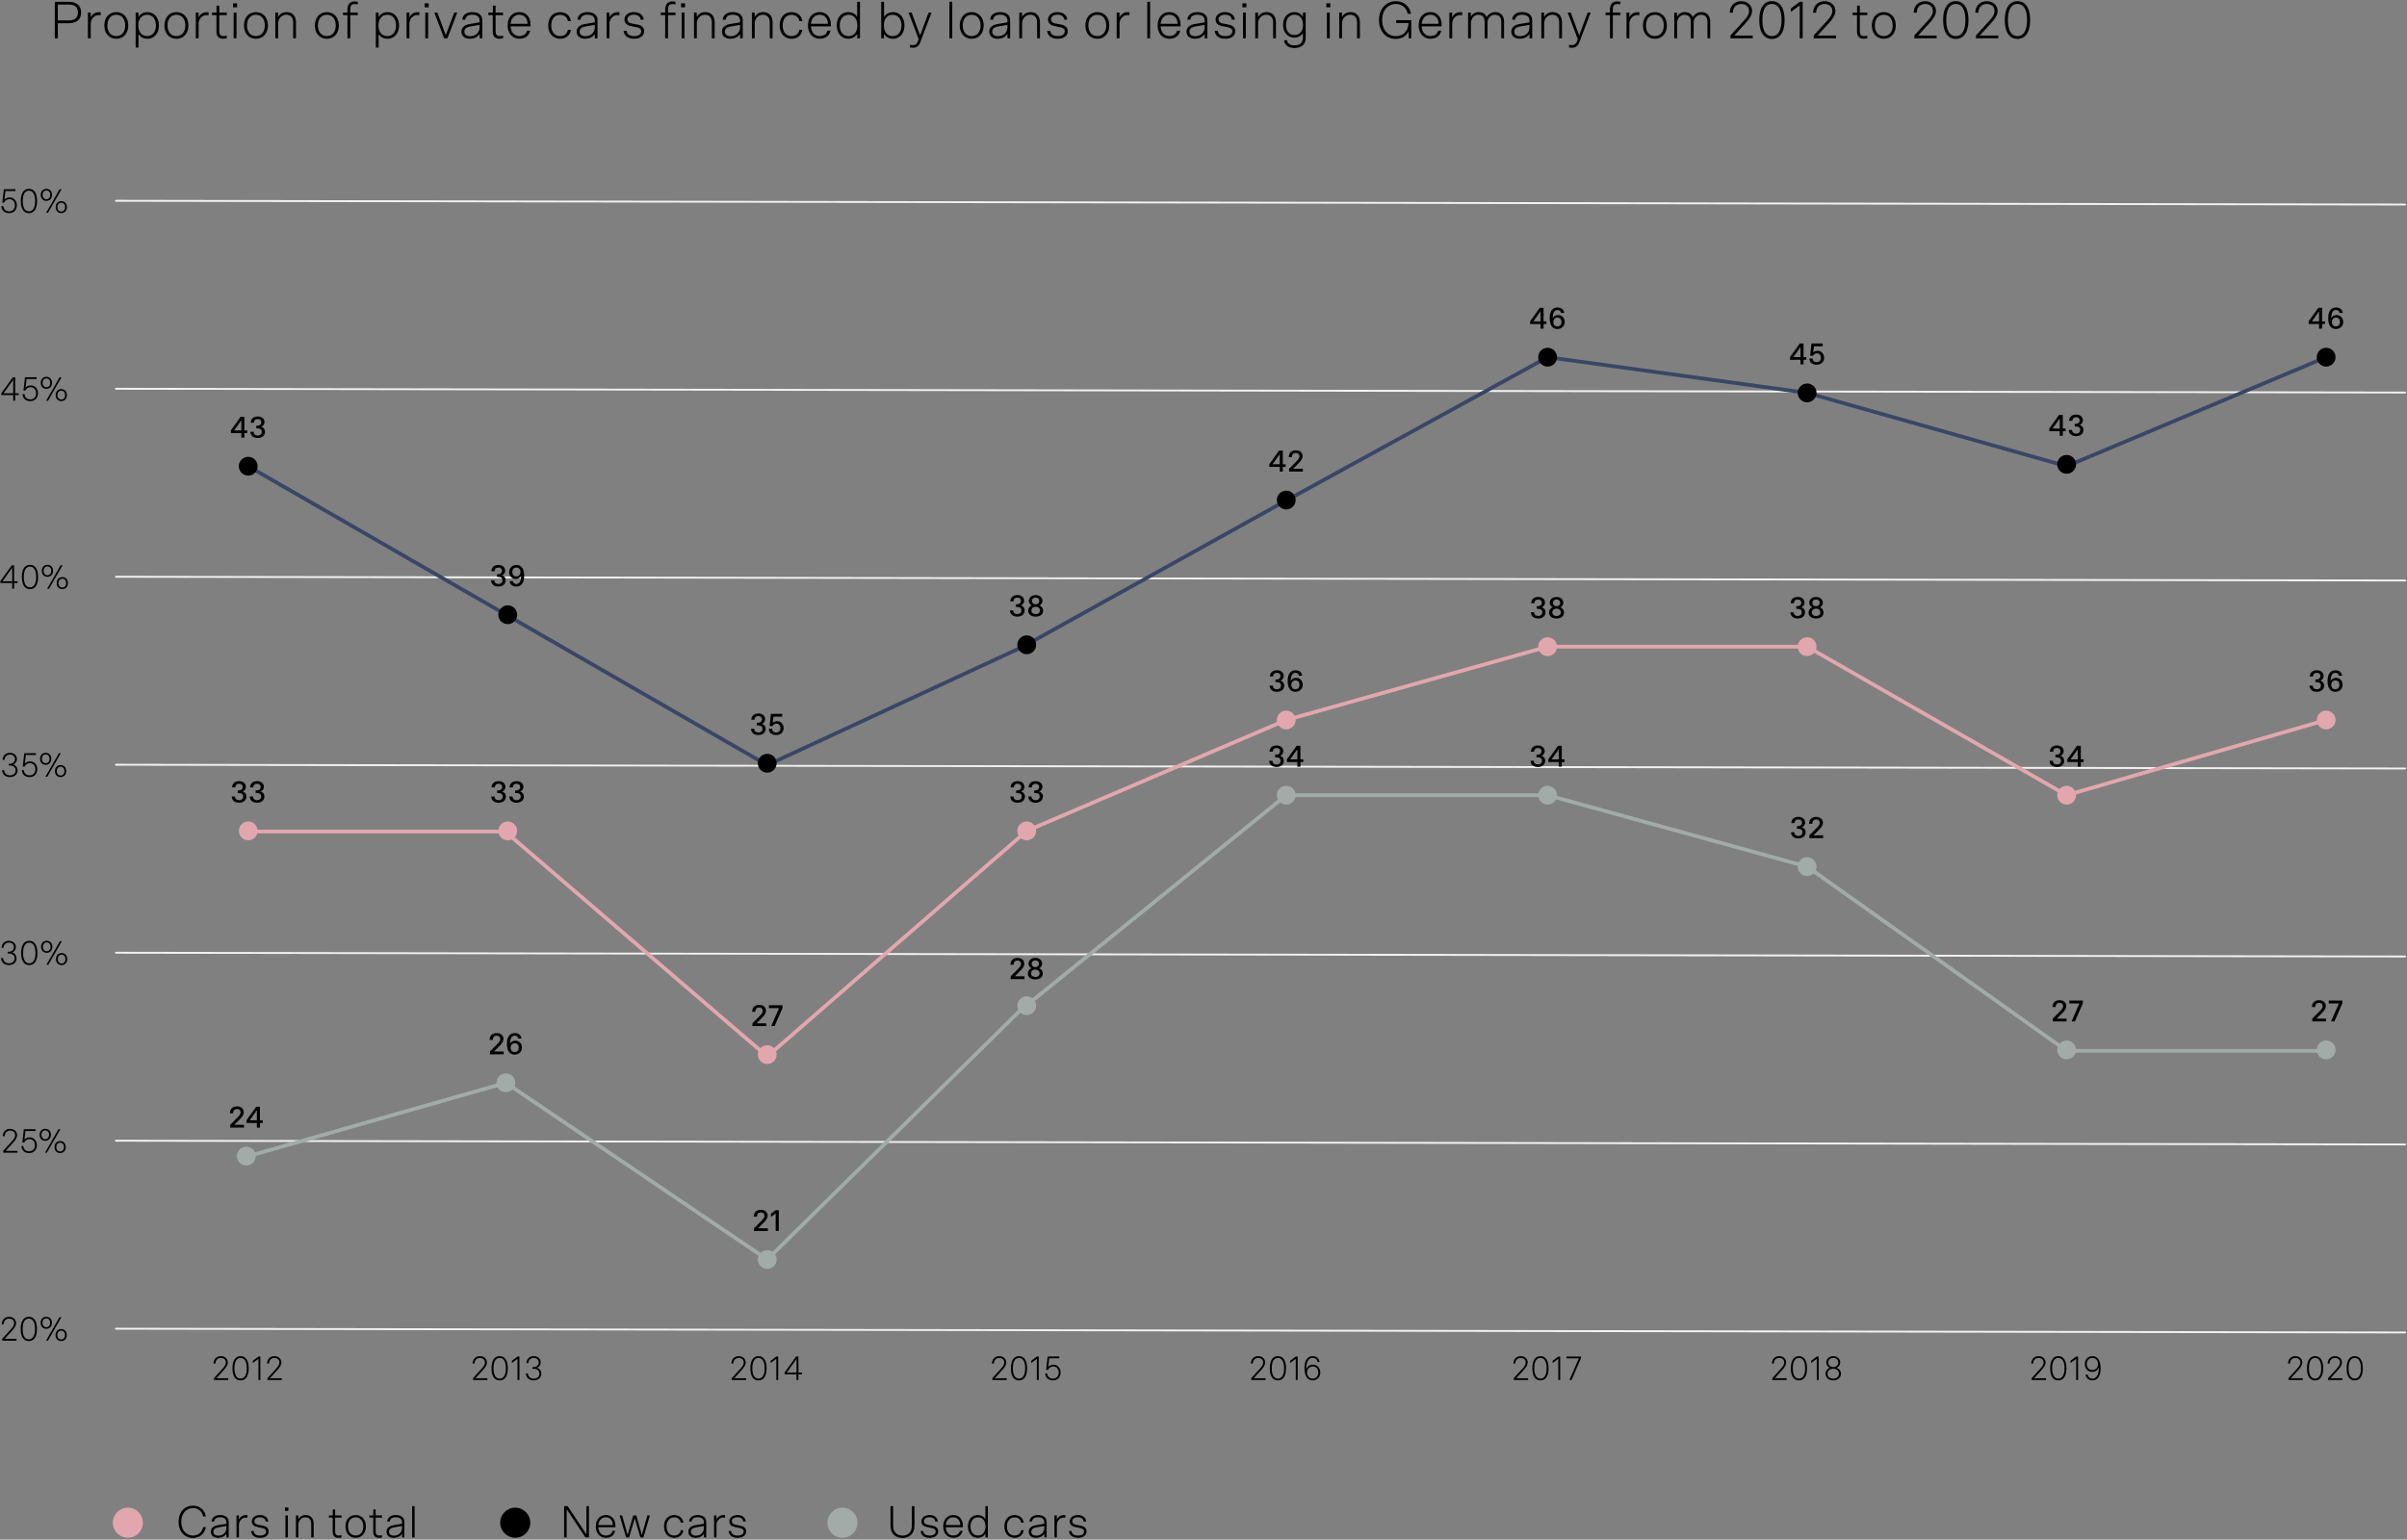 <svg width="1280" height="819" xmlns="http://www.w3.org/2000/svg"><rect width="100%" height="100%" fill="#808080" stroke="none"/><g transform="translate(.15 .64)" fill="none" fill-rule="evenodd"><g fill="#000" fill-rule="nonzero"><path d="M36.18 11.7h-5.57v8.04h-1.62V.31h7.2c4.4 0 6.78 1.99 6.78 5.71 0 3.72-2.38 5.68-6.78 5.68h-.01Zm.03-9.91h-5.6v8.43h5.6c3.5 0 5.07-1.4 5.07-4.2 0-2.8-1.57-4.23-5.07-4.23Zm16.04 5.6c-2.1 0-4.14 1.9-4.14 4.65v7.7H46.6V6.05h1.48v2.66c.81-2.04 2.8-2.88 4.34-2.88.28 0 .53 0 .98.06v1.57c-.45-.06-.81-.06-1.15-.06v-.01Zm3.11 5.52c0-4.34 2.66-7.08 6.33-7.08s6.36 2.74 6.36 7.08-2.69 7.06-6.36 7.06c-3.67 0-6.33-2.74-6.33-7.06Zm11.06 0c0-3.28-1.68-5.66-4.73-5.66-3.05 0-4.73 2.38-4.73 5.66 0 3.28 1.71 5.63 4.73 5.63 3.02 0 4.73-2.38 4.73-5.63Zm7.08 4.45v7.28h-1.51V6.05h1.48v2.44c1.06-1.85 2.8-2.66 4.84-2.66 3.16 0 6.02 2.52 6.02 7.06 0 4.54-2.74 7.08-6.08 7.08-1.88 0-3.64-.73-4.76-2.6l.01-.01Zm9.24-4.48c0-3.25-1.65-5.63-4.68-5.63s-4.65 2.38-4.65 5.63 1.65 5.66 4.65 5.66c3 0 4.68-2.38 4.68-5.66Zm4.6.03c0-4.34 2.66-7.08 6.33-7.08s6.36 2.74 6.36 7.08-2.69 7.06-6.36 7.06c-3.67 0-6.33-2.74-6.33-7.06Zm11.06 0c0-3.28-1.68-5.66-4.73-5.66-3.05 0-4.73 2.38-4.73 5.66 0 3.28 1.71 5.63 4.73 5.63 3.02 0 4.73-2.38 4.73-5.63Zm11.22-5.52c-2.1 0-4.14 1.9-4.14 4.65v7.7h-1.51V6.05h1.48v2.66c.81-2.04 2.8-2.88 4.34-2.88.28 0 .53 0 .98.06v1.57c-.45-.06-.81-.06-1.15-.06v-.01ZM115 6.05v-3.7h1.46v3.7h3.98v1.37h-3.98v8.48c0 1.74.64 2.63 2.16 2.63.59 0 1.26-.06 1.82-.22v1.4c-.64.17-1.4.25-2.04.25-2.13 0-3.44-1.29-3.44-3.81V7.41h-2.35V6.04h2.41l-.02.01Zm10.92-4.9v2.1h-2.13v-2.1h2.13Zm-.31 18.59h-1.51V6.05h1.51v13.69Zm4-6.83c0-4.34 2.66-7.08 6.33-7.08s6.36 2.74 6.36 7.08-2.69 7.06-6.36 7.06c-3.67 0-6.33-2.74-6.33-7.06Zm11.06 0c0-3.28-1.68-5.66-4.73-5.66-3.05 0-4.73 2.38-4.73 5.66 0 3.28 1.71 5.63 4.73 5.63 3.02 0 4.73-2.38 4.73-5.63Zm5.58-6.86h1.48V8.4c.9-1.6 2.46-2.58 4.54-2.58 2.97 0 4.98 1.9 4.98 5.54v8.37h-1.51v-8.2c0-3.08-1.51-4.31-3.67-4.31-2.58 0-4.31 2.24-4.31 4.59v7.92h-1.51V6.04v.01Zm21.08 6.86c0-4.34 2.66-7.08 6.33-7.08s6.36 2.74 6.36 7.08-2.69 7.06-6.36 7.06c-3.67 0-6.33-2.74-6.33-7.06Zm11.06 0c0-3.28-1.68-5.66-4.73-5.66-3.05 0-4.73 2.38-4.73 5.66 0 3.28 1.71 5.63 4.73 5.63 3.02 0 4.73-2.38 4.73-5.63Zm10.11-11.4c-1.54 0-2.38.87-2.38 2.83v1.71h3.98v1.37h-3.98v12.32h-1.51V7.42h-2.35V6.05h2.35V4.34c0-2.74 1.48-4.23 3.84-4.23.62 0 1.23.08 1.65.17v1.4c-.36-.08-1.12-.17-1.6-.17Zm12.71 15.85v7.28h-1.51V6.05h1.48v2.44c1.06-1.85 2.8-2.66 4.84-2.66 3.16 0 6.02 2.52 6.02 7.06 0 4.54-2.74 7.08-6.08 7.08-1.88 0-3.64-.73-4.76-2.6l.01-.01Zm9.24-4.48c0-3.25-1.65-5.63-4.68-5.63s-4.65 2.38-4.65 5.63 1.65 5.66 4.65 5.66c3 0 4.68-2.38 4.68-5.66Zm11.26-5.49c-2.1 0-4.14 1.9-4.14 4.65v7.7h-1.51V6.05h1.48v2.66c.81-2.04 2.8-2.88 4.34-2.88.28 0 .53 0 .98.06v1.57c-.45-.06-.81-.06-1.15-.06v-.01Zm6.13-6.24v2.1h-2.13v-2.1h2.13Zm-.31 18.59h-1.51V6.05h1.51v13.69ZM243.01 6.05l-5.24 13.69h-1.74l-5.21-13.69h1.62l4.48 12.01 4.48-12.01h1.6zM254.91 17.33c-1.09 1.96-3.33 2.63-5.21 2.63-2.32 0-4.45-1.18-4.45-3.78 0-2.46 1.99-3.61 4.34-4.03l5.29-.9v-.92c0-2.21-1.62-3.14-3.92-3.14-2.16 0-3.5.92-3.7 2.66h-1.57c.2-2.94 2.83-4.03 5.26-4.03 2.94 0 5.38 1.23 5.38 4.37v9.55h-1.43v-2.41h.01Zm-.03-3.56v-1.18l-5.1.9c-2.02.36-2.97 1.29-2.97 2.74 0 1.37 1.09 2.38 3.05 2.38 2.52 0 5.01-1.57 5.01-4.84h.01Zm7.06-7.72v-3.7h1.46v3.7h3.98v1.37h-3.98v8.48c0 1.74.64 2.63 2.16 2.63.59 0 1.26-.06 1.82-.22v1.4c-.64.17-1.4.25-2.04.25-2.13 0-3.44-1.29-3.44-3.81V7.41h-2.35V6.04h2.41l-.02.01Zm14.11-.23c3.25 0 5.96 2.18 5.96 6.97 0 .14 0 .34-.03.59H271.4c.08 2.77 1.71 5.15 4.59 5.15 1.96 0 3.61-.84 4.17-2.86h1.6c-.56 2.94-2.97 4.28-5.68 4.28-3.55 0-6.27-2.63-6.27-7.08s2.66-7.06 6.24-7.06v.01Zm.03 1.4c-2.49 0-4.34 1.62-4.68 4.82h9.02c-.11-3.16-1.96-4.82-4.34-4.82Zm21.65 11.32c1.99 0 3.78-1.12 4.09-3.3h1.6c-.36 2.86-2.6 4.73-5.68 4.73-3.67 0-6.33-2.66-6.33-7.08s2.66-7.06 6.33-7.06c3.08 0 5.32 1.88 5.68 4.73h-1.6c-.31-2.18-2.1-3.3-4.09-3.3-3.11 0-4.73 2.44-4.73 5.63s1.62 5.66 4.73 5.66v-.01Zm18.45-1.21c-1.09 1.96-3.33 2.63-5.21 2.63-2.32 0-4.45-1.18-4.45-3.78 0-2.46 1.99-3.61 4.34-4.03l5.29-.9v-.92c0-2.21-1.62-3.14-3.92-3.14-2.16 0-3.5.92-3.7 2.66h-1.57c.2-2.94 2.83-4.03 5.26-4.03 2.94 0 5.38 1.23 5.38 4.37v9.55h-1.43v-2.41h.01Zm-.03-3.56v-1.18l-5.1.9c-2.02.36-2.97 1.29-2.97 2.74 0 1.37 1.09 2.38 3.05 2.38 2.52 0 5.01-1.57 5.01-4.84h.01Zm11.95-6.38c-2.1 0-4.14 1.9-4.14 4.65v7.7h-1.51V6.05h1.48v2.66c.81-2.04 2.8-2.88 4.34-2.88.28 0 .53 0 .98.06v1.57c-.45-.06-.81-.06-1.15-.06v-.01Zm8.88-1.57c2.55 0 4.98 1.26 5.15 4.03h-1.6c-.14-1.74-1.57-2.66-3.56-2.66-2.13 0-3.47 1.01-3.47 2.49 0 1.23.87 1.88 2.44 2.18l2.86.56c2.32.48 3.58 1.6 3.58 3.56 0 2.27-1.93 3.98-5.32 3.98-3.39 0-5.4-1.71-5.57-4.23h1.6c.11 1.51 1.29 2.83 3.98 2.83s3.75-1.2 3.75-2.55c0-1.2-.84-1.82-2.44-2.16l-2.86-.59c-2.32-.48-3.58-1.57-3.58-3.56 0-2.32 2.16-3.89 5.04-3.89v.01Zm20.49-4.31c-1.54 0-2.38.87-2.38 2.83v1.71h3.98v1.37h-3.98v12.32h-1.51V7.42h-2.35V6.05h2.35V4.34c0-2.74 1.48-4.23 3.84-4.23.62 0 1.23.08 1.65.17v1.4c-.36-.08-1.12-.17-1.6-.17Zm6.69-.36v2.1h-2.13v-2.1h2.13Zm-.31 18.59h-1.51V6.05h1.51v13.69Zm5.05-13.69h1.48V8.4c.9-1.6 2.46-2.58 4.54-2.58 2.97 0 4.98 1.9 4.98 5.54v8.37h-1.51v-8.2c0-3.08-1.51-4.31-3.67-4.31-2.58 0-4.31 2.24-4.31 4.59v7.92h-1.51V6.04v.01Zm24.53 11.28c-1.09 1.96-3.33 2.63-5.21 2.63-2.32 0-4.45-1.18-4.45-3.78 0-2.46 1.99-3.61 4.34-4.03l5.29-.9v-.92c0-2.21-1.62-3.14-3.92-3.14-2.16 0-3.5.92-3.7 2.66h-1.57c.2-2.94 2.83-4.03 5.26-4.03 2.94 0 5.38 1.23 5.38 4.37v9.55h-1.43v-2.41h.01Zm-.03-3.56v-1.18l-5.1.9c-2.02.36-2.97 1.29-2.97 2.74 0 1.37 1.09 2.38 3.05 2.38 2.52 0 5.01-1.57 5.01-4.84h.01Zm6.3-7.72h1.48V8.4c.9-1.6 2.46-2.58 4.54-2.58 2.97 0 4.98 1.9 4.98 5.54v8.37h-1.51v-8.2c0-3.08-1.51-4.31-3.67-4.31-2.58 0-4.31 2.24-4.31 4.59v7.92h-1.51V6.04v.01Zm21.11 12.49c1.99 0 3.78-1.12 4.09-3.3h1.6c-.36 2.86-2.6 4.73-5.68 4.73-3.67 0-6.33-2.66-6.33-7.08s2.66-7.06 6.33-7.06c3.08 0 5.32 1.88 5.68 4.73h-1.6c-.31-2.18-2.1-3.3-4.09-3.3-3.11 0-4.73 2.44-4.73 5.63s1.62 5.66 4.73 5.66v-.01Zm14.95-12.72c3.25 0 5.96 2.18 5.96 6.97 0 .14 0 .34-.03.59h-10.58c.08 2.77 1.71 5.15 4.59 5.15 1.96 0 3.61-.84 4.17-2.86h1.6c-.56 2.94-2.97 4.28-5.68 4.28-3.55 0-6.27-2.63-6.27-7.08s2.66-7.06 6.24-7.06v.01Zm.03 1.4c-2.49 0-4.34 1.62-4.68 4.82h9.02c-.11-3.16-1.96-4.82-4.34-4.82Zm19.88 1.21V.31h1.51v19.43h-1.48V17.3c-1.06 1.85-2.8 2.66-4.84 2.66-3.16 0-6.02-2.52-6.02-7.06 0-4.54 2.74-7.08 6.08-7.08 1.88 0 3.64.73 4.76 2.6l-.01.01Zm-9.24 4.48c0 3.25 1.65 5.63 4.68 5.63s4.65-2.38 4.65-5.63-1.65-5.66-4.65-5.66c-3 0-4.68 2.38-4.68 5.66Zm34.38 0c0 4.54-2.86 7.06-6.02 7.06-2.04 0-3.78-.81-4.84-2.66v2.44h-1.48V.32h1.51v8.12c1.12-1.88 2.88-2.6 4.76-2.6 3.33 0 6.08 2.55 6.08 7.08l-.01-.01Zm-10.92 0c0 3.25 1.65 5.63 4.65 5.63 3 0 4.68-2.38 4.68-5.63s-1.65-5.66-4.68-5.66-4.65 2.38-4.65 5.66Zm15.43 11.84a8.2 8.2 0 0 1-1.57-.14v-1.4c.5.08.98.14 1.51.14 1.43 0 2.18-.67 2.72-2.07l.42-1.06-5.38-14.17h1.62l4.51 12.15 4.48-12.15h1.6l-5.94 15.62c-.78 2.1-1.96 3.08-3.98 3.08h.01ZM506.24 19.74h-1.51V.31h1.51zM510.24 12.91c0-4.34 2.66-7.08 6.33-7.08s6.36 2.74 6.36 7.08-2.69 7.06-6.36 7.06c-3.67 0-6.33-2.74-6.33-7.06Zm11.06 0c0-3.28-1.68-5.66-4.73-5.66-3.05 0-4.73 2.38-4.73 5.66 0 3.28 1.71 5.63 4.73 5.63 3.02 0 4.73-2.38 4.73-5.63Zm14.31 4.42c-1.09 1.96-3.33 2.63-5.21 2.63-2.32 0-4.45-1.18-4.45-3.78 0-2.46 1.99-3.61 4.34-4.03l5.29-.9v-.92c0-2.21-1.62-3.14-3.92-3.14-2.16 0-3.5.92-3.7 2.66h-1.57c.2-2.94 2.83-4.03 5.26-4.03 2.94 0 5.38 1.23 5.38 4.37v9.55h-1.43v-2.41h.01Zm-.03-3.56v-1.18l-5.1.9c-2.02.36-2.97 1.29-2.97 2.74 0 1.37 1.09 2.38 3.05 2.38 2.52 0 5.01-1.57 5.01-4.84h.01Zm6.3-7.72h1.48V8.4c.9-1.6 2.46-2.58 4.54-2.58 2.97 0 4.98 1.9 4.98 5.54v8.37h-1.51v-8.2c0-3.08-1.51-4.31-3.67-4.31-2.58 0-4.31 2.24-4.31 4.59v7.92h-1.51V6.04v.01Zm20.36-.23c2.55 0 4.98 1.26 5.15 4.03h-1.6c-.14-1.74-1.57-2.66-3.56-2.66-2.13 0-3.47 1.01-3.47 2.49 0 1.23.87 1.88 2.44 2.18l2.86.56c2.32.48 3.58 1.6 3.58 3.56 0 2.27-1.93 3.98-5.32 3.98-3.39 0-5.4-1.71-5.57-4.23h1.6c.11 1.51 1.29 2.83 3.98 2.83s3.75-1.2 3.75-2.55c0-1.2-.84-1.82-2.44-2.16l-2.86-.59c-2.32-.48-3.58-1.57-3.58-3.56 0-2.32 2.16-3.89 5.04-3.89v.01Zm14.81 7.09c0-4.34 2.66-7.08 6.33-7.08s6.36 2.74 6.36 7.08-2.69 7.06-6.36 7.06c-3.67 0-6.33-2.74-6.33-7.06Zm11.06 0c0-3.28-1.68-5.66-4.73-5.66-3.05 0-4.73 2.38-4.73 5.66 0 3.28 1.71 5.63 4.73 5.63 3.02 0 4.73-2.38 4.73-5.63Zm11.23-5.52c-2.1 0-4.14 1.9-4.14 4.65v7.7h-1.51V6.05h1.48v2.66c.81-2.04 2.8-2.88 4.34-2.88.28 0 .53 0 .98.06v1.57c-.45-.06-.81-.06-1.15-.06v-.01ZM611.46 19.74h-1.51V.31h1.51zM621.71 5.82c3.25 0 5.96 2.18 5.96 6.97 0 .14 0 .34-.03.59h-10.58c.08 2.77 1.71 5.15 4.59 5.15 1.96 0 3.61-.84 4.17-2.86h1.6c-.56 2.94-2.97 4.28-5.68 4.28-3.56 0-6.27-2.63-6.27-7.08s2.66-7.06 6.24-7.06v.01Zm.03 1.4c-2.49 0-4.34 1.62-4.68 4.82h9.02c-.11-3.16-1.96-4.82-4.34-4.82Zm18.75 10.11c-1.09 1.96-3.33 2.63-5.21 2.63-2.32 0-4.45-1.18-4.45-3.78 0-2.46 1.99-3.61 4.34-4.03l5.29-.9v-.92c0-2.21-1.62-3.14-3.92-3.14-2.16 0-3.5.92-3.7 2.66h-1.57c.2-2.94 2.83-4.03 5.26-4.03 2.94 0 5.38 1.23 5.38 4.37v9.55h-1.43v-2.41h.01Zm-.03-3.56v-1.18l-5.1.9c-2.02.36-2.97 1.29-2.97 2.74 0 1.37 1.09 2.38 3.05 2.38 2.52 0 5.01-1.57 5.01-4.84h.01Zm10.87-7.95c2.55 0 4.98 1.26 5.15 4.03h-1.6c-.14-1.74-1.57-2.66-3.56-2.66-2.13 0-3.47 1.01-3.47 2.49 0 1.23.87 1.88 2.44 2.18l2.86.56c2.32.48 3.58 1.6 3.58 3.56 0 2.27-1.93 3.98-5.32 3.98-3.39 0-5.4-1.71-5.57-4.23h1.6c.11 1.51 1.29 2.83 3.98 2.83s3.75-1.2 3.75-2.55c0-1.2-.84-1.82-2.44-2.16l-2.86-.59c-2.32-.48-3.58-1.57-3.58-3.56 0-2.32 2.16-3.89 5.04-3.89v.01Zm11.34-4.67v2.1h-2.13v-2.1h2.13Zm-.31 18.59h-1.51V6.05h1.51v13.69Zm5.01-13.69h1.48V8.4c.9-1.6 2.46-2.58 4.54-2.58 2.97 0 4.98 1.9 4.98 5.54v8.37h-1.51v-8.2c0-3.08-1.51-4.31-3.67-4.31-2.58 0-4.31 2.24-4.31 4.59v7.92h-1.51V6.04v.01Zm20.89 18.84c-3.56 0-5.38-1.79-5.57-4.17h1.6c.17 1.82 1.74 2.77 3.98 2.77 2.38 0 4.42-.98 4.42-4.12v-2.41c-.95 1.51-2.66 2.41-4.48 2.41-3.08 0-6.02-2.24-6.02-6.75s2.88-6.8 5.96-6.8c1.99 0 3.67.95 4.59 2.52v-2.3h1.46v13.44c0 3.56-2.41 5.4-5.94 5.4v.01Zm0-6.92c2.94 0 4.51-2.27 4.51-5.38s-1.57-5.38-4.51-5.38c-2.94 0-4.51 2.27-4.51 5.38s1.6 5.38 4.51 5.38ZM707.3 1.15v2.1h-2.13v-2.1h2.13Zm-.31 18.59h-1.51V6.05h1.51v13.69Zm5.02-13.69h1.48V8.4c.9-1.6 2.46-2.58 4.54-2.58 2.97 0 4.98 1.9 4.98 5.54v8.37h-1.51v-8.2c0-3.08-1.51-4.31-3.67-4.31-2.58 0-4.31 2.24-4.31 4.59v7.92h-1.51V6.04v.01Zm38.33 4.03v9.66h-1.4v-3.75c-1.2 2.49-3.64 4.06-6.86 4.06-5.24 0-8.9-4.12-8.9-10.02 0-5.9 3.72-10.02 8.96-10.02 4.23 0 7.34 2.69 8.04 6.72h-1.71c-.64-3.33-3.33-5.24-6.3-5.24-4.17 0-7.31 3.3-7.31 8.54 0 5.24 3.16 8.57 7.28 8.57 3.19 0 6.61-2.02 6.69-7h-6.5v-1.51h8.01v-.01Zm10.19-4.26c3.25 0 5.96 2.18 5.96 6.97 0 .14 0 .34-.03.59h-10.58c.08 2.77 1.71 5.15 4.59 5.15 1.96 0 3.61-.84 4.17-2.86h1.6c-.56 2.94-2.97 4.28-5.68 4.28-3.56 0-6.27-2.63-6.27-7.08s2.66-7.06 6.24-7.06v.01Zm.03 1.4c-2.49 0-4.34 1.62-4.68 4.82h9.02c-.11-3.16-1.96-4.82-4.34-4.82Zm15.68.17c-2.1 0-4.14 1.9-4.14 4.65v7.7h-1.51V6.05h1.48v2.66c.81-2.04 2.8-2.88 4.34-2.88.28 0 .53 0 .98.06v1.57c-.45-.06-.81-.06-1.15-.06v-.01Zm21.95 12.35v-8.76c0-2.55-1.32-3.75-3.47-3.75-1.9 0-3.84 1.54-3.84 4.28v8.23h-1.51v-8.48c0-2.88-1.32-4.03-3.39-4.03-2.07 0-3.92 1.76-3.92 4.65v7.87h-1.51V6.06h1.48v2.27c.64-1.34 2.16-2.52 4.12-2.52 2.07 0 3.53.92 4.29 2.66.87-1.46 2.35-2.66 4.54-2.66 2.6 0 4.7 1.57 4.7 5.15v8.79h-1.48l-.01-.01Zm15.03-2.41c-1.09 1.96-3.33 2.63-5.21 2.63-2.32 0-4.45-1.18-4.45-3.78 0-2.46 1.99-3.61 4.34-4.03l5.29-.9v-.92c0-2.21-1.62-3.14-3.92-3.14-2.16 0-3.5.92-3.7 2.66H804c.2-2.94 2.83-4.03 5.26-4.03 2.94 0 5.38 1.23 5.38 4.37v9.55h-1.43v-2.41h.01Zm-.03-3.56v-1.18l-5.1.9c-2.02.36-2.97 1.29-2.97 2.74 0 1.37 1.09 2.38 3.05 2.38 2.52 0 5.01-1.57 5.01-4.84h.01Zm6.31-7.72h1.48V8.4c.9-1.6 2.46-2.58 4.54-2.58 2.97 0 4.98 1.9 4.98 5.54v8.37h-1.51v-8.2c0-3.08-1.51-4.31-3.67-4.31-2.58 0-4.31 2.24-4.31 4.59v7.92h-1.51V6.04v.01Zm16.32 18.7a8.2 8.2 0 0 1-1.57-.14v-1.4c.5.08.98.14 1.51.14 1.43 0 2.18-.67 2.72-2.07l.42-1.06-5.38-14.17h1.62l4.51 12.15 4.48-12.15h1.6l-5.94 15.62c-.78 2.1-1.96 3.08-3.98 3.08h.01ZM859.9 1.51c-1.54 0-2.38.87-2.38 2.83v1.71h3.98v1.37h-3.98v12.32h-1.51V7.42h-2.35V6.05h2.35V4.34c0-2.74 1.48-4.23 3.84-4.23.62 0 1.23.08 1.65.17v1.4c-.36-.08-1.12-.17-1.6-.17Zm10.56 5.88c-2.1 0-4.14 1.9-4.14 4.65v7.7h-1.51V6.05h1.48v2.66c.81-2.04 2.8-2.88 4.34-2.88.28 0 .53 0 .98.06v1.57c-.45-.06-.81-.06-1.15-.06v-.01Zm3.1 5.52c0-4.34 2.66-7.08 6.33-7.08s6.36 2.74 6.36 7.08-2.69 7.06-6.36 7.06c-3.67 0-6.33-2.74-6.33-7.06Zm11.06 0c0-3.28-1.68-5.66-4.73-5.66-3.05 0-4.73 2.38-4.73 5.66 0 3.28 1.71 5.63 4.73 5.63 3.02 0 4.73-2.38 4.73-5.63Zm23.21 6.83v-8.76c0-2.55-1.32-3.75-3.47-3.75-1.9 0-3.84 1.54-3.84 4.28v8.23h-1.51v-8.48c0-2.88-1.32-4.03-3.39-4.03-2.07 0-3.92 1.76-3.92 4.65v7.87h-1.51V6.06h1.48v2.27c.64-1.34 2.16-2.52 4.12-2.52 2.07 0 3.53.92 4.28 2.66.87-1.46 2.35-2.66 4.54-2.66 2.6 0 4.7 1.57 4.7 5.15v8.79h-1.48v-.01Zm19.46-9.46c1.4-1.54 2.66-3.14 2.66-5.12 0-2.21-1.74-3.67-4.12-3.67-2.52 0-4.45 1.68-4.45 4.62h-1.65c.06-3.72 2.58-6.1 6.1-6.1 3.52 0 5.74 2.41 5.74 5.18 0 2.24-1.65 4.45-3.25 6.22l-6.22 6.86h9.83v1.48h-11.87v-1.51l7.22-7.95.01-.01Zm8.12-.26c0-6.78 2.69-10.02 6.72-10.02 4.03 0 6.72 3.25 6.72 10.02s-2.66 10.02-6.72 10.02-6.72-3.25-6.72-10.02Zm11.82 0c0-5.68-1.9-8.54-5.1-8.54-3.2 0-5.07 2.86-5.07 8.54s1.9 8.54 5.07 8.54c3.17 0 5.1-2.86 5.1-8.54ZM956.92 2.21l-4.68 3.47V3.83L956.97.3h1.51v19.43h-1.57V2.2zM971.59 10.28c1.4-1.54 2.66-3.14 2.66-5.12 0-2.21-1.74-3.67-4.12-3.67-2.52 0-4.45 1.68-4.45 4.62h-1.65c.06-3.72 2.58-6.1 6.1-6.1 3.52 0 5.74 2.41 5.74 5.18 0 2.24-1.65 4.45-3.25 6.22l-6.22 6.86h9.83v1.48h-11.87v-1.51l7.22-7.95.01-.01Zm15.82-4.23v-3.7h1.46v3.7h3.98v1.37h-3.98v8.48c0 1.74.64 2.63 2.16 2.63.59 0 1.26-.06 1.82-.22v1.4c-.64.17-1.4.25-2.04.25-2.13 0-3.44-1.29-3.44-3.81V7.41h-2.35V6.04h2.41l-.02.01Zm7.87 6.86c0-4.34 2.66-7.08 6.33-7.08s6.36 2.74 6.36 7.08-2.69 7.06-6.36 7.06c-3.67 0-6.33-2.74-6.33-7.06Zm11.06 0c0-3.28-1.68-5.66-4.73-5.66-3.05 0-4.73 2.38-4.73 5.66 0 3.28 1.71 5.63 4.73 5.63 3.02 0 4.73-2.38 4.73-5.63Zm18.73-2.63c1.4-1.54 2.66-3.14 2.66-5.12 0-2.21-1.74-3.67-4.12-3.67-2.52 0-4.45 1.68-4.45 4.62h-1.65c.06-3.72 2.58-6.1 6.1-6.1 3.52 0 5.74 2.41 5.74 5.18 0 2.24-1.65 4.45-3.25 6.22l-6.22 6.86h9.83v1.48h-11.87v-1.51l7.22-7.95.01-.01Zm8.12-.26c0-6.78 2.69-10.02 6.72-10.02 4.03 0 6.72 3.25 6.72 10.02s-2.66 10.02-6.72 10.02-6.72-3.25-6.72-10.02Zm11.82 0c0-5.68-1.9-8.54-5.1-8.54-3.2 0-5.07 2.86-5.07 8.54s1.9 8.54 5.07 8.54c3.17 0 5.1-2.86 5.1-8.54Zm12.85.26c1.4-1.54 2.66-3.14 2.66-5.12 0-2.21-1.74-3.67-4.12-3.67-2.52 0-4.45 1.68-4.45 4.62h-1.65c.06-3.72 2.58-6.1 6.1-6.1 3.52 0 5.74 2.41 5.74 5.18 0 2.24-1.65 4.45-3.25 6.22l-6.22 6.86h9.83v1.48h-11.87v-1.51l7.22-7.95.01-.01Zm8.12-.26c0-6.78 2.69-10.02 6.72-10.02 4.03 0 6.72 3.25 6.72 10.02s-2.66 10.02-6.72 10.02-6.72-3.25-6.72-10.02Zm11.82 0c0-5.68-1.9-8.54-5.1-8.54-3.2 0-5.07 2.86-5.07 8.54s1.9 8.54 5.07 8.54c3.17 0 5.1-2.86 5.1-8.54Z"/></g><path stroke="#F2F2F2" stroke-linecap="round" d="m61.51 106.16 1217.32 2M61.51 206.16l1217.32 2M61.51 306.16l1217.32 2M61.51 406.16l1217.32 2M61.51 506.16l1217.32 2M61.51 606.16l1217.32 2M61.51 706.16l1217.32 2"/><g fill="#000" fill-rule="nonzero"><path d="M118.25 727.37c.9-.99 1.71-2.02 1.71-3.29 0-1.42-1.12-2.36-2.65-2.36-1.62 0-2.86 1.08-2.86 2.97h-1.06c.04-2.39 1.66-3.92 3.92-3.92s3.69 1.55 3.69 3.33c0 1.44-1.06 2.86-2.09 4l-4 4.41h6.32v.95h-7.63v-.97l4.65-5.11v-.01Zm5.22-.16c0-4.36 1.73-6.45 4.32-6.45 2.59 0 4.32 2.09 4.32 6.45s-1.71 6.45-4.32 6.45c-2.61 0-4.32-2.09-4.32-6.45Zm7.6 0c0-3.66-1.22-5.49-3.28-5.49-2.06 0-3.26 1.84-3.26 5.49 0 3.65 1.22 5.49 3.26 5.49s3.28-1.84 3.28-5.49ZM137.3 722.18l-3.01 2.23v-1.19l3.04-2.27h.97v12.5h-1.01v-11.27zM146.73 727.37c.9-.99 1.71-2.02 1.71-3.29 0-1.42-1.12-2.36-2.65-2.36-1.62 0-2.86 1.08-2.86 2.97h-1.06c.04-2.39 1.66-3.92 3.92-3.92s3.69 1.55 3.69 3.33c0 1.44-1.06 2.86-2.09 4l-4 4.41h6.32v.95h-7.63v-.97l4.65-5.11v-.01Z"/></g><g fill="#000" fill-rule="nonzero"><path d="M256.03 727.37c.9-.99 1.71-2.02 1.71-3.29 0-1.42-1.12-2.36-2.65-2.36-1.62 0-2.86 1.08-2.86 2.97h-1.06c.04-2.39 1.66-3.92 3.92-3.92s3.69 1.55 3.69 3.33c0 1.44-1.06 2.86-2.09 4l-4 4.41h6.32v.95h-7.63v-.97l4.65-5.11v-.01Zm5.22-.16c0-4.36 1.73-6.45 4.32-6.45 2.59 0 4.32 2.09 4.32 6.45s-1.71 6.45-4.32 6.45c-2.61 0-4.32-2.09-4.32-6.45Zm7.6 0c0-3.66-1.22-5.49-3.28-5.49-2.06 0-3.26 1.84-3.26 5.49 0 3.65 1.22 5.49 3.26 5.49s3.28-1.84 3.28-5.49ZM275.07 722.18l-3.01 2.23v-1.19l3.04-2.27h.97v12.5h-1.01v-11.27zM279.54 729.94h1.06c.07 1.6 1.22 2.77 3.08 2.77s3.01-1.08 3.01-2.61c0-1.64-1.12-2.61-3.28-2.61h-.4v-.9h.34c2.18 0 2.99-1.3 2.99-2.54 0-1.41-1.13-2.36-2.65-2.36-1.64 0-2.79 1.1-2.86 2.77h-1.06c.11-2.16 1.64-3.71 3.92-3.71 2.28 0 3.69 1.55 3.69 3.29a3.2 3.2 0 0 1-2 2.95c1.19.29 2.34 1.28 2.34 3.1 0 2.05-1.64 3.55-4.05 3.55s-4.03-1.42-4.14-3.71l.01.01Z"/></g><g fill="#000" fill-rule="nonzero"><path d="M393.65 727.37c.9-.99 1.71-2.02 1.71-3.29 0-1.42-1.12-2.36-2.65-2.36-1.62 0-2.86 1.08-2.86 2.97h-1.06c.04-2.39 1.66-3.92 3.92-3.92s3.69 1.55 3.69 3.33c0 1.44-1.06 2.86-2.09 4l-4 4.41h6.32v.95H389v-.97l4.65-5.11v-.01Zm5.22-.16c0-4.36 1.73-6.45 4.32-6.45 2.59 0 4.32 2.09 4.32 6.45s-1.71 6.45-4.32 6.45c-2.61 0-4.32-2.09-4.32-6.45Zm7.6 0c0-3.66-1.22-5.49-3.28-5.49-2.06 0-3.26 1.84-3.26 5.49 0 3.65 1.22 5.49 3.26 5.49s3.28-1.84 3.28-5.49ZM412.69 722.18l-3.01 2.23v-1.19l3.04-2.27h.97v12.5h-1.01v-11.27zM423.42 730.43h-6.34v-.94l6.14-8.54h1.22v8.54h1.87v.94h-1.87v3.02h-1.03v-3.02h.01Zm-5.17-.94h5.17v-7.2l-5.17 7.2Z"/></g><g fill="#000" fill-rule="nonzero"><path d="M532.2 727.37c.9-.99 1.71-2.02 1.71-3.29 0-1.42-1.12-2.36-2.65-2.36-1.62 0-2.86 1.08-2.86 2.97h-1.06c.04-2.39 1.66-3.92 3.92-3.92s3.69 1.55 3.69 3.33c0 1.44-1.06 2.86-2.09 4l-4 4.41h6.32v.95h-7.63v-.97l4.65-5.11v-.01Zm5.22-.16c0-4.36 1.73-6.45 4.32-6.45 2.59 0 4.32 2.09 4.32 6.45s-1.71 6.45-4.32 6.45c-2.61 0-4.32-2.09-4.32-6.45Zm7.6 0c0-3.66-1.22-5.49-3.28-5.49-2.06 0-3.26 1.84-3.26 5.49 0 3.65 1.22 5.49 3.26 5.49s3.28-1.84 3.28-5.49ZM551.24 722.18l-3.01 2.23v-1.19l3.04-2.27h.97v12.5h-1.01v-11.27zM555.67 729.94h1.06c.09 1.58 1.21 2.77 3.03 2.77 1.93 0 3.1-1.31 3.1-3.26 0-1.95-1.19-3.21-2.92-3.21-1.35 0-2.3.76-2.75 1.82h-1.03l.81-7.11h6.18v.96h-5.33l-.54 4.64c.52-.68 1.55-1.24 2.75-1.24 2.2 0 3.85 1.75 3.85 4.14 0 2.39-1.55 4.2-4.12 4.2-2.32 0-3.96-1.4-4.09-3.71Z"/></g><g fill="#000" fill-rule="nonzero"><path d="M669.89 727.37c.9-.99 1.71-2.02 1.71-3.29 0-1.42-1.12-2.36-2.65-2.36-1.62 0-2.86 1.08-2.86 2.97h-1.06c.04-2.39 1.66-3.92 3.92-3.92s3.69 1.55 3.69 3.33c0 1.44-1.06 2.86-2.09 4l-4 4.41h6.32v.95h-7.63v-.97l4.65-5.11v-.01Zm5.21-.16c0-4.36 1.73-6.45 4.32-6.45 2.59 0 4.32 2.09 4.32 6.45s-1.71 6.45-4.32 6.45c-2.61 0-4.32-2.09-4.32-6.45Zm7.6 0c0-3.66-1.22-5.49-3.28-5.49-2.06 0-3.26 1.84-3.26 5.49 0 3.65 1.22 5.49 3.26 5.49s3.28-1.84 3.28-5.49ZM688.93 722.18l-3.01 2.23v-1.19l3.04-2.27h.97v12.5h-1.01v-11.27zM693.54 727.15c0-4.5 1.91-6.39 4.36-6.39 2.11 0 3.53 1.4 3.64 3.11h-1.06c-.11-1.19-1.08-2.18-2.59-2.18-1.66 0-3.31 1.26-3.37 5.47 0 .23.04.56.04.67.45-1.69 1.84-2.54 3.46-2.54 2.25 0 3.93 1.64 3.93 4.16 0 2.52-1.71 4.2-4.02 4.2-2.31 0-4.38-1.71-4.38-6.5h-.01Zm7.36 2.3c0-1.94-1.21-3.21-2.95-3.21-1.74 0-3.02 1.31-3.02 3.21s1.21 3.26 2.97 3.26c1.76 0 3.01-1.3 3.01-3.26h-.01Z"/></g><g fill="#000" fill-rule="nonzero"><path d="M809.49 727.37c.9-.99 1.71-2.02 1.71-3.29 0-1.42-1.12-2.36-2.65-2.36-1.62 0-2.86 1.08-2.86 2.97h-1.06c.04-2.39 1.66-3.92 3.92-3.92s3.69 1.55 3.69 3.33c0 1.44-1.06 2.86-2.09 4l-4 4.41h6.32v.95h-7.63v-.97l4.65-5.11v-.01Zm5.22-.16c0-4.36 1.73-6.45 4.32-6.45 2.59 0 4.32 2.09 4.32 6.45s-1.71 6.45-4.32 6.45c-2.61 0-4.32-2.09-4.32-6.45Zm7.6 0c0-3.66-1.22-5.49-3.28-5.49-2.06 0-3.26 1.84-3.26 5.49 0 3.65 1.22 5.49 3.26 5.49s3.28-1.84 3.28-5.49ZM828.53 722.18l-3.01 2.23v-1.19l3.04-2.27h.97v12.5h-1.01v-11.27zM840.58 720.96v.9l-5.02 11.6h-1.12l5.01-11.52h-6.54v-.97h7.67z"/></g><g fill="#000" fill-rule="nonzero"><path d="M946.96 727.37c.9-.99 1.71-2.02 1.71-3.29 0-1.42-1.12-2.36-2.65-2.36-1.62 0-2.86 1.08-2.86 2.97h-1.06c.04-2.39 1.66-3.92 3.92-3.92s3.69 1.55 3.69 3.33c0 1.44-1.06 2.86-2.09 4l-4 4.41h6.32v.95h-7.63v-.97l4.65-5.11v-.01Zm5.22-.16c0-4.36 1.73-6.45 4.32-6.45 2.59 0 4.32 2.09 4.32 6.45s-1.71 6.45-4.32 6.45c-2.61 0-4.32-2.09-4.32-6.45Zm7.6 0c0-3.66-1.22-5.49-3.28-5.49-2.06 0-3.26 1.84-3.26 5.49 0 3.65 1.22 5.49 3.26 5.49s3.28-1.84 3.28-5.49ZM966 722.18l-3.01 2.23v-1.19l3.04-2.27h.97v12.5h-1.01v-11.27zM970.66 730.11c0-1.5.92-2.67 2.27-3.12-1.17-.52-1.89-1.69-1.89-2.86 0-1.85 1.5-3.37 3.71-3.37s3.69 1.51 3.69 3.37c0 1.17-.72 2.34-1.87 2.86 1.33.45 2.27 1.62 2.27 3.12 0 2.07-1.62 3.55-4.09 3.55-2.47 0-4.09-1.48-4.09-3.55Zm7.11-.02c0-1.48-1.13-2.63-3.03-2.63s-3.04 1.15-3.04 2.63 1.13 2.63 3.04 2.63c1.91 0 3.03-1.15 3.03-2.63Zm-.36-5.98c0-1.35-1.04-2.41-2.67-2.41s-2.66 1.06-2.66 2.41 1.03 2.47 2.66 2.47c1.63 0 2.67-1.1 2.67-2.47Z"/></g><g fill="#000" fill-rule="nonzero"><path d="M1084.89 727.37c.9-.99 1.71-2.02 1.71-3.29 0-1.42-1.12-2.36-2.65-2.36-1.62 0-2.86 1.08-2.86 2.97h-1.06c.04-2.39 1.66-3.92 3.92-3.92s3.69 1.55 3.69 3.33c0 1.44-1.06 2.86-2.09 4l-4 4.41h6.32v.95h-7.63v-.97l4.65-5.11v-.01Zm5.21-.16c0-4.36 1.73-6.45 4.32-6.45 2.59 0 4.32 2.09 4.32 6.45s-1.71 6.45-4.32 6.45c-2.61 0-4.32-2.09-4.32-6.45Zm7.6 0c0-3.66-1.22-5.49-3.28-5.49-2.06 0-3.26 1.84-3.26 5.49 0 3.65 1.22 5.49 3.26 5.49s3.28-1.84 3.28-5.49ZM1103.93 722.18l-3.01 2.23v-1.19l3.04-2.27h.97v12.5h-1.01v-11.27zM1116.94 727.26c0 4.5-1.91 6.39-4.36 6.39-2.11 0-3.53-1.4-3.64-3.12h1.06c.11 1.19 1.08 2.18 2.59 2.18 1.66 0 3.31-1.26 3.37-5.47 0-.23-.04-.56-.04-.67-.45 1.69-1.84 2.54-3.46 2.54-2.25 0-3.93-1.64-3.93-4.16 0-2.52 1.71-4.19 4.02-4.19 2.31 0 4.38 1.71 4.38 6.5h.01Zm-7.36-2.3c0 1.95 1.21 3.21 2.95 3.21 1.74 0 3.02-1.31 3.02-3.21s-1.21-3.26-2.97-3.26c-1.76 0-3.01 1.3-3.01 3.26h.01Z"/></g><path d="M1221.44 727.37c.9-.99 1.71-2.02 1.71-3.29 0-1.42-1.12-2.36-2.65-2.36-1.62 0-2.86 1.08-2.86 2.97h-1.06c.04-2.39 1.66-3.92 3.92-3.92s3.69 1.55 3.69 3.33c0 1.44-1.06 2.86-2.09 4l-4 4.41h6.32v.95h-7.63v-.97l4.65-5.11v-.01Zm5.21-.16c0-4.36 1.73-6.45 4.32-6.45 2.59 0 4.32 2.09 4.32 6.45s-1.71 6.45-4.32 6.45c-2.61 0-4.32-2.09-4.32-6.45Zm7.6 0c0-3.66-1.22-5.49-3.28-5.49-2.06 0-3.26 1.84-3.26 5.49 0 3.65 1.22 5.49 3.26 5.49s3.28-1.84 3.28-5.49Zm8.26.16c.9-.99 1.71-2.02 1.71-3.29 0-1.42-1.12-2.36-2.65-2.36-1.62 0-2.86 1.08-2.86 2.97h-1.06c.04-2.39 1.66-3.92 3.92-3.92s3.69 1.55 3.69 3.33c0 1.44-1.06 2.86-2.09 4l-4 4.41h6.32v.95h-7.63v-.97l4.65-5.11v-.01Zm5.22-.16c0-4.36 1.73-6.45 4.32-6.45 2.59 0 4.32 2.09 4.32 6.45s-1.71 6.45-4.32 6.45c-2.61 0-4.32-2.09-4.32-6.45Zm7.6 0c0-3.66-1.22-5.49-3.28-5.49-2.06 0-3.26 1.84-3.26 5.49 0 3.65 1.22 5.49 3.26 5.49s3.28-1.84 3.28-5.49Z" fill="#000" fill-rule="nonzero"/><path stroke="#3A4665" stroke-width="2" stroke-linecap="square" stroke-linejoin="round" d="m131.85 247.36 276 159 136-63 135-75 144-79 138 19 138 39 138-58"/><path stroke="#E2A7AE" stroke-width="2" stroke-linecap="square" stroke-linejoin="round" d="M131.85 441.7h136.7l139.3 119.66 138-120 138-59 139-39h138l138 79 138-40"/><path stroke="#A3ABA9" stroke-width="2" stroke-linecap="square" stroke-linejoin="round" d="m131.85 614.39 137-39.03 139 94 134-132 142-115h139l138 38 138 98h138"/><g transform="translate(59.85 800.29)" fill-rule="nonzero"><circle fill="#E2A7AE" cx="8" cy="9.07" r="8"/><g fill="#000"><path d="M42.64 15.91c2.59 0 4.83-1.66 5.38-4.49h1.46c-.55 3.34-3.12 5.76-6.84 5.76-4.46 0-7.68-3.43-7.68-8.59S38.18 0 42.64 0c3.72 0 6.29 2.42 6.84 5.76h-1.46c-.55-2.83-2.78-4.49-5.38-4.49-3.5 0-6.24 2.78-6.24 7.32 0 4.54 2.74 7.32 6.24 7.32Zm17.76-1.05c-.94 1.68-2.86 2.26-4.46 2.26-1.99 0-3.82-1.01-3.82-3.24 0-2.11 1.7-3.1 3.72-3.46l4.54-.77v-.79c0-1.9-1.39-2.69-3.36-2.69-1.85 0-3 .79-3.17 2.28h-1.34c.17-2.52 2.42-3.46 4.51-3.46 2.52 0 4.61 1.06 4.61 3.74v8.18h-1.22v-2.06l-.01.01Zm-.02-3.05V10.8l-4.37.77c-1.73.31-2.54 1.1-2.54 2.35 0 1.18.94 2.04 2.62 2.04 2.16 0 4.3-1.34 4.3-4.15h-.01Zm10.24-5.47c-1.8 0-3.55 1.63-3.55 3.98v6.6h-1.3V5.18h1.27v2.28c.7-1.75 2.4-2.47 3.72-2.47.24 0 .46 0 .84.05v1.34c-.38-.05-.7-.05-.98-.05v.01Zm7.61-1.35c2.18 0 4.27 1.08 4.42 3.46h-1.37c-.12-1.49-1.34-2.28-3.05-2.28-1.82 0-2.98.86-2.98 2.14 0 1.06.74 1.61 2.09 1.87l2.45.48c1.99.41 3.07 1.37 3.07 3.05 0 1.94-1.66 3.41-4.56 3.41-2.9 0-4.63-1.46-4.78-3.62h1.37c.1 1.3 1.1 2.42 3.41 2.42s3.22-1.03 3.22-2.18c0-1.03-.72-1.56-2.09-1.85l-2.45-.5c-1.99-.41-3.07-1.34-3.07-3.05 0-1.99 1.85-3.34 4.32-3.34v-.01ZM93.35.98v1.8h-1.82V.98h1.82Zm-.26 15.94h-1.3V5.18h1.3v11.74Zm4.29-11.74h1.27V7.2c.77-1.37 2.11-2.21 3.89-2.21 2.54 0 4.27 1.63 4.27 4.75v7.18h-1.3V9.89c0-2.64-1.3-3.7-3.14-3.7-2.21 0-3.7 1.92-3.7 3.94v6.79h-1.3V5.18h.01Zm19.59 0V2.01h1.25v3.17h3.41v1.18h-3.41v7.27c0 1.49.55 2.26 1.85 2.26.5 0 1.08-.05 1.56-.19v1.2c-.55.14-1.2.22-1.75.22-1.82 0-2.95-1.1-2.95-3.26V6.37h-2.02V5.19h2.06v-.01Zm6.74 5.88c0-3.72 2.28-6.07 5.42-6.07s5.45 2.35 5.45 6.07-2.3 6.05-5.45 6.05c-3.15 0-5.42-2.35-5.42-6.05Zm9.48 0c0-2.81-1.44-4.85-4.06-4.85-2.62 0-4.06 2.04-4.06 4.85 0 2.81 1.46 4.82 4.06 4.82 2.6 0 4.06-2.04 4.06-4.82Zm5.33-5.88V2.01h1.25v3.17h3.41v1.18h-3.41v7.27c0 1.49.55 2.26 1.85 2.26.5 0 1.08-.05 1.56-.19v1.2c-.55.14-1.2.22-1.75.22-1.82 0-2.95-1.1-2.95-3.26V6.37h-2.02V5.19h2.06v-.01Zm15.29 9.68c-.94 1.68-2.86 2.26-4.46 2.26-1.99 0-3.82-1.01-3.82-3.24 0-2.11 1.7-3.1 3.72-3.46l4.54-.77v-.79c0-1.9-1.39-2.69-3.36-2.69-1.85 0-3 .79-3.17 2.28h-1.34c.17-2.52 2.42-3.46 4.51-3.46 2.52 0 4.61 1.06 4.61 3.74v8.18h-1.22v-2.06l-.01.01Zm-.02-3.05V10.8l-4.37.77c-1.73.31-2.54 1.1-2.54 2.35 0 1.18.94 2.04 2.62 2.04 2.16 0 4.3-1.34 4.3-4.15h-.01ZM160.48 16.92h-1.3V.26h1.3z"/></g><circle fill="currentColor" cx="214" cy="9.07" r="8"/><g fill="#000"><path d="m251.32 16.92-9.96-15v15h-1.37V.26h1.9l9.96 15v-15h1.34v16.66h-1.87zM262.19 4.99c2.78 0 5.11 1.87 5.11 5.98 0 .12 0 .29-.02.5h-9.07c.07 2.38 1.46 4.42 3.94 4.42 1.68 0 3.1-.72 3.58-2.45h1.37c-.48 2.52-2.54 3.67-4.87 3.67-3.05 0-5.38-2.26-5.38-6.07 0-3.81 2.28-6.05 5.35-6.05h-.01Zm.02 1.2c-2.14 0-3.72 1.39-4.01 4.13h7.73c-.1-2.71-1.68-4.13-3.72-4.13ZM272.97 16.92l-3.48-11.74h1.34l2.95 10.39 2.98-10.39h1.61l2.95 10.39 2.95-10.39h1.34l-3.46 11.74h-1.63l-2.98-10.25-2.98 10.25h-1.61zM298.53 15.89c1.7 0 3.24-.96 3.5-2.83h1.37c-.31 2.45-2.23 4.06-4.87 4.06-3.14 0-5.42-2.28-5.42-6.07 0-3.79 2.28-6.05 5.42-6.05 2.64 0 4.56 1.61 4.87 4.06h-1.37c-.26-1.87-1.8-2.83-3.5-2.83-2.66 0-4.06 2.09-4.06 4.82 0 2.73 1.39 4.85 4.06 4.85v-.01Zm15.81-1.03c-.94 1.68-2.86 2.26-4.46 2.26-1.99 0-3.82-1.01-3.82-3.24 0-2.11 1.7-3.1 3.72-3.46l4.54-.77v-.79c0-1.9-1.39-2.69-3.36-2.69-1.85 0-3 .79-3.17 2.28h-1.34c.17-2.52 2.42-3.46 4.51-3.46 2.52 0 4.61 1.06 4.61 3.74v8.18h-1.22v-2.06l-.01.01Zm-.02-3.05V10.8l-4.37.77c-1.73.31-2.54 1.1-2.54 2.35 0 1.18.94 2.04 2.62 2.04 2.16 0 4.3-1.34 4.3-4.15h-.01Zm10.25-5.47c-1.8 0-3.55 1.63-3.55 3.98v6.6h-1.3V5.18h1.27v2.28c.7-1.75 2.4-2.47 3.72-2.47.24 0 .46 0 .84.05v1.34c-.38-.05-.7-.05-.98-.05v.01Zm7.6-1.35c2.18 0 4.27 1.08 4.42 3.46h-1.37c-.12-1.49-1.34-2.28-3.05-2.28-1.82 0-2.98.86-2.98 2.14 0 1.06.74 1.61 2.09 1.87l2.45.48c1.99.41 3.07 1.37 3.07 3.05 0 1.94-1.66 3.41-4.56 3.41-2.9 0-4.63-1.46-4.78-3.62h1.37c.1 1.3 1.1 2.42 3.41 2.42s3.22-1.03 3.22-2.18c0-1.03-.72-1.56-2.09-1.85l-2.45-.5c-1.99-.41-3.07-1.34-3.07-3.05 0-1.99 1.85-3.34 4.32-3.34v-.01Z"/></g><circle fill="#A3ABA9" cx="388" cy="9.07" r="8"/><path d="M413.56 10.7V.26h1.39v10.42c0 3.29 1.99 5.26 4.99 5.26s4.97-1.97 4.97-5.26V.26h1.39V10.7c0 4.32-2.78 6.48-6.36 6.48-3.58 0-6.38-2.16-6.38-6.48Zm20.73-5.71c2.18 0 4.27 1.08 4.42 3.46h-1.37c-.12-1.49-1.34-2.28-3.05-2.28-1.82 0-2.98.86-2.98 2.14 0 1.06.74 1.61 2.09 1.87l2.45.48c1.99.41 3.07 1.37 3.07 3.05 0 1.94-1.66 3.41-4.56 3.41-2.9 0-4.63-1.46-4.78-3.62h1.37c.1 1.3 1.1 2.42 3.41 2.42s3.22-1.03 3.22-2.18c0-1.03-.72-1.56-2.09-1.85l-2.45-.5c-1.99-.41-3.07-1.34-3.07-3.05 0-1.99 1.85-3.34 4.32-3.34v-.01Zm12.65 0c2.78 0 5.11 1.87 5.11 5.98 0 .12 0 .29-.02.5h-9.07c.07 2.38 1.46 4.42 3.94 4.42 1.68 0 3.1-.72 3.58-2.45h1.37c-.48 2.52-2.54 3.67-4.87 3.67-3.05 0-5.38-2.26-5.38-6.07 0-3.81 2.28-6.05 5.35-6.05h-.01Zm.02 1.2c-2.14 0-3.72 1.39-4.01 4.13h7.73c-.1-2.71-1.68-4.13-3.72-4.13Zm17.05 1.03V.26h1.3v16.66h-1.27v-2.09c-.91 1.58-2.4 2.28-4.15 2.28-2.71 0-5.16-2.16-5.16-6.05 0-3.89 2.35-6.07 5.21-6.07 1.61 0 3.12.62 4.08 2.23h-.01Zm-7.92 3.84c0 2.78 1.42 4.82 4.01 4.82s3.98-2.04 3.98-4.82c0-2.78-1.42-4.85-3.98-4.85s-4.01 2.04-4.01 4.85Zm23.44 4.83c1.7 0 3.24-.96 3.5-2.83h1.37c-.31 2.45-2.23 4.06-4.87 4.06-3.14 0-5.42-2.28-5.42-6.07 0-3.79 2.28-6.05 5.42-6.05 2.64 0 4.56 1.61 4.87 4.06h-1.37c-.26-1.87-1.8-2.83-3.5-2.83-2.66 0-4.06 2.09-4.06 4.82 0 2.73 1.39 4.85 4.06 4.85v-.01Zm15.82-1.03c-.94 1.68-2.86 2.26-4.46 2.26-1.99 0-3.82-1.01-3.82-3.24 0-2.11 1.7-3.1 3.72-3.46l4.54-.77v-.79c0-1.9-1.39-2.69-3.36-2.69-1.85 0-3 .79-3.17 2.28h-1.34c.17-2.52 2.42-3.46 4.51-3.46 2.52 0 4.61 1.06 4.61 3.74v8.18h-1.22v-2.06l-.01.01Zm-.02-3.05V10.8l-4.37.77c-1.73.31-2.54 1.1-2.54 2.35 0 1.18.94 2.04 2.62 2.04 2.16 0 4.3-1.34 4.3-4.15h-.01Zm10.24-5.47c-1.8 0-3.55 1.63-3.55 3.98v6.6h-1.3V5.18h1.27v2.28c.7-1.75 2.4-2.47 3.72-2.47.24 0 .46 0 .84.05v1.34c-.38-.05-.7-.05-.98-.05v.01Zm7.61-1.35c2.18 0 4.27 1.08 4.42 3.46h-1.37c-.12-1.49-1.34-2.28-3.05-2.28-1.82 0-2.98.86-2.98 2.14 0 1.06.74 1.61 2.09 1.87l2.45.48c1.99.41 3.07 1.37 3.07 3.05 0 1.94-1.66 3.41-4.56 3.41-2.9 0-4.63-1.46-4.78-3.62h1.37c.1 1.3 1.1 2.42 3.41 2.42s3.22-1.03 3.22-2.18c0-1.03-.72-1.56-2.09-1.85l-2.45-.5c-1.99-.41-3.07-1.34-3.07-3.05 0-1.99 1.85-3.34 4.32-3.34v-.01Z" fill="#000"/></g><path d="M.59 109.02h1.06c.09 1.58 1.21 2.77 3.03 2.77 1.93 0 3.1-1.31 3.1-3.26 0-1.95-1.19-3.21-2.92-3.21-1.35 0-2.3.76-2.75 1.82H1.08l.81-7.11h6.18v.95H2.74l-.54 4.65c.52-.68 1.55-1.24 2.75-1.24 2.2 0 3.85 1.75 3.85 4.14 0 2.39-1.55 4.2-4.12 4.2-2.32 0-3.96-1.4-4.09-3.71Zm10.33-2.73c0-4.36 1.73-6.45 4.32-6.45 2.59 0 4.32 2.09 4.32 6.45s-1.71 6.45-4.32 6.45c-2.61 0-4.32-2.09-4.32-6.45Zm7.6 0c0-3.65-1.22-5.49-3.28-5.49-2.06 0-3.26 1.84-3.26 5.49 0 3.65 1.22 5.49 3.26 5.49s3.28-1.84 3.28-5.49Zm6.01-.09c-1.51 0-2.99-1.04-2.99-3.19s1.48-3.19 2.99-3.19c1.51 0 2.99 1.06 2.99 3.19s-1.49 3.19-2.99 3.19Zm0-.85c1.19 0 2.02-.88 2.02-2.34s-.83-2.34-2.02-2.34-2.03.9-2.03 2.34.85 2.34 2.03 2.34Zm7.02-5.31h1.01l-7.17 12.5h-1.01l7.17-12.5Zm.9 12.69c-1.51 0-2.99-1.06-2.99-3.19s1.48-3.19 2.99-3.19c1.51 0 2.97 1.06 2.97 3.19s-1.48 3.19-2.97 3.19Zm0-.85c1.19 0 2.02-.88 2.02-2.34s-.83-2.34-2.02-2.34-2.04.88-2.04 2.34.83 2.34 2.04 2.34ZM6.89 209.51H.55v-.94l6.14-8.53h1.22v8.53h1.87v.94H7.91v3.02H6.88v-3.02h.01Zm-5.17-.94h5.17v-7.2l-5.17 7.2Zm10.12.45h1.06c.09 1.58 1.21 2.77 3.03 2.77 1.93 0 3.1-1.31 3.1-3.26 0-1.95-1.19-3.21-2.92-3.21-1.35 0-2.3.76-2.75 1.82h-1.03l.81-7.11h6.18v.95h-5.33l-.54 4.65c.52-.68 1.55-1.24 2.75-1.24 2.2 0 3.85 1.75 3.85 4.14 0 2.39-1.55 4.2-4.12 4.2-2.32 0-3.96-1.4-4.09-3.71Zm12.69-2.82c-1.51 0-2.99-1.04-2.99-3.19s1.48-3.19 2.99-3.19c1.51 0 2.99 1.06 2.99 3.19s-1.49 3.19-2.99 3.19Zm0-.85c1.19 0 2.02-.88 2.02-2.34s-.83-2.34-2.02-2.34-2.03.9-2.03 2.34.85 2.34 2.03 2.34Zm7.02-5.31h1.01l-7.17 12.5h-1.01l7.17-12.5Zm.9 12.69c-1.51 0-2.99-1.06-2.99-3.19s1.48-3.19 2.99-3.19c1.51 0 2.97 1.06 2.97 3.19s-1.48 3.19-2.97 3.19Zm0-.85c1.19 0 2.02-.88 2.02-2.34s-.83-2.34-2.02-2.34-2.04.88-2.04 2.34.83 2.34 2.04 2.34ZM6.34 309.51H0v-.94l6.14-8.53h1.22v8.53h1.87v.94H7.36v3.02H6.33v-3.02h.01Zm-5.17-.94h5.17v-7.2l-5.17 7.2Zm10.3-2.28c0-4.36 1.73-6.45 4.32-6.45 2.59 0 4.32 2.09 4.32 6.45s-1.71 6.45-4.32 6.45c-2.61 0-4.32-2.09-4.32-6.45Zm7.6 0c0-3.65-1.22-5.49-3.28-5.49-2.06 0-3.26 1.84-3.26 5.49 0 3.65 1.22 5.49 3.26 5.49s3.28-1.84 3.28-5.49Zm6.01-.09c-1.51 0-2.99-1.04-2.99-3.19s1.48-3.19 2.99-3.19c1.51 0 2.99 1.06 2.99 3.19s-1.49 3.19-2.99 3.19Zm0-.85c1.19 0 2.02-.88 2.02-2.34s-.83-2.34-2.02-2.34-2.03.9-2.03 2.34.85 2.34 2.03 2.34Zm7.02-5.31h1.01l-7.17 12.5h-1.01l7.17-12.5Zm.9 12.69c-1.51 0-2.99-1.06-2.99-3.19s1.48-3.19 2.99-3.19c1.51 0 2.97 1.06 2.97 3.19s-1.48 3.19-2.97 3.19Zm0-.85c1.19 0 2.02-.88 2.02-2.34s-.83-2.34-2.02-2.34-2.03.88-2.03 2.34.83 2.34 2.03 2.34ZM1 409.02h1.06c.07 1.6 1.22 2.77 3.08 2.77s3.01-1.08 3.01-2.61c0-1.64-1.12-2.61-3.28-2.61h-.4v-.9h.34c2.18 0 2.99-1.3 2.99-2.54 0-1.4-1.13-2.36-2.65-2.36-1.64 0-2.79 1.1-2.86 2.77H1.23c.11-2.16 1.64-3.71 3.92-3.71 2.28 0 3.69 1.55 3.69 3.29a3.2 3.2 0 0 1-2 2.95c1.19.29 2.34 1.28 2.34 3.1 0 2.05-1.64 3.55-4.05 3.55S1.1 411.3.99 409.01l.01.01Zm10.46 0h1.06c.09 1.58 1.21 2.77 3.03 2.77 1.93 0 3.1-1.31 3.1-3.26 0-1.95-1.19-3.21-2.92-3.21-1.35 0-2.3.76-2.75 1.82h-1.03l.81-7.11h6.18v.95h-5.33l-.54 4.65c.52-.68 1.55-1.24 2.75-1.24 2.2 0 3.85 1.75 3.85 4.14 0 2.39-1.55 4.2-4.12 4.2-2.32 0-3.96-1.4-4.09-3.71Zm12.69-2.82c-1.51 0-2.99-1.04-2.99-3.19s1.48-3.19 2.99-3.19c1.51 0 2.99 1.06 2.99 3.19s-1.49 3.19-2.99 3.19Zm0-.85c1.19 0 2.02-.88 2.02-2.34s-.83-2.34-2.02-2.34-2.03.9-2.03 2.34.85 2.34 2.03 2.34Zm7.02-5.31h1.01l-7.17 12.5H24l7.17-12.5Zm.9 12.69c-1.51 0-2.99-1.06-2.99-3.19s1.48-3.19 2.99-3.19c1.51 0 2.97 1.06 2.97 3.19s-1.48 3.19-2.97 3.19Zm0-.85c1.19 0 2.02-.88 2.02-2.34s-.83-2.34-2.02-2.34-2.03.88-2.03 2.34.83 2.34 2.03 2.34ZM.45 509.02h1.06c.07 1.6 1.22 2.77 3.08 2.77s3.01-1.08 3.01-2.61c0-1.64-1.12-2.61-3.28-2.61h-.4v-.9h.34c2.18 0 2.99-1.3 2.99-2.54 0-1.4-1.13-2.36-2.65-2.36-1.64 0-2.79 1.1-2.86 2.77H.68c.11-2.16 1.64-3.71 3.92-3.71 2.28 0 3.69 1.55 3.69 3.29a3.2 3.2 0 0 1-2 2.95c1.19.29 2.34 1.28 2.34 3.1 0 2.05-1.64 3.55-4.05 3.55S.55 511.3.44 509.01l.01.01Zm10.64-2.73c0-4.36 1.73-6.45 4.32-6.45 2.59 0 4.32 2.09 4.32 6.45s-1.71 6.45-4.32 6.45c-2.61 0-4.32-2.09-4.32-6.45Zm7.6 0c0-3.65-1.22-5.49-3.28-5.49-2.06 0-3.26 1.84-3.26 5.49 0 3.65 1.22 5.49 3.26 5.49s3.28-1.84 3.28-5.49Zm6.01-.09c-1.51 0-2.99-1.04-2.99-3.19s1.48-3.19 2.99-3.19c1.51 0 2.99 1.06 2.99 3.19s-1.49 3.19-2.99 3.19Zm0-.85c1.19 0 2.02-.88 2.02-2.34s-.83-2.34-2.02-2.34-2.03.9-2.03 2.34.85 2.34 2.03 2.34Zm7.02-5.31h1.01l-7.17 12.5h-1.01l7.17-12.5Zm.9 12.69c-1.51 0-2.99-1.06-2.99-3.19s1.48-3.19 2.99-3.19c1.51 0 2.97 1.06 2.97 3.19s-1.48 3.19-2.97 3.19Zm0-.85c1.19 0 2.02-.88 2.02-2.34s-.83-2.34-2.02-2.34-2.03.88-2.03 2.34.83 2.34 2.03 2.34ZM6.19 606.45c.9-.99 1.71-2.02 1.71-3.29 0-1.42-1.12-2.36-2.65-2.36-1.62 0-2.86 1.08-2.86 2.97H1.33c.04-2.39 1.66-3.92 3.92-3.92s3.69 1.55 3.69 3.33c0 1.44-1.06 2.86-2.09 4l-4 4.41h6.32v.95H1.54v-.97l4.65-5.11v-.01Zm5.04 2.57h1.06c.09 1.58 1.21 2.77 3.03 2.77 1.93 0 3.1-1.31 3.1-3.26 0-1.95-1.19-3.21-2.92-3.21-1.35 0-2.3.76-2.75 1.82h-1.03l.81-7.11h6.18v.96h-5.33l-.54 4.64c.52-.68 1.55-1.24 2.75-1.24 2.2 0 3.85 1.75 3.85 4.14 0 2.39-1.55 4.2-4.12 4.2-2.32 0-3.96-1.41-4.09-3.71Zm12.69-2.82c-1.51 0-2.99-1.04-2.99-3.19s1.48-3.19 2.99-3.19c1.51 0 2.99 1.06 2.99 3.19s-1.49 3.19-2.99 3.19Zm0-.85c1.19 0 2.02-.88 2.02-2.34s-.83-2.34-2.02-2.34-2.03.9-2.03 2.34.85 2.34 2.03 2.34Zm7.02-5.31h1.01l-7.17 12.5h-1.01l7.17-12.5Zm.9 12.69c-1.51 0-2.99-1.06-2.99-3.19s1.48-3.19 2.99-3.19c1.51 0 2.97 1.06 2.97 3.19s-1.48 3.19-2.97 3.19Zm0-.85c1.19 0 2.02-.88 2.02-2.34s-.83-2.34-2.02-2.34-2.03.88-2.03 2.34.83 2.34 2.03 2.34ZM5.65 706.45c.9-.99 1.71-2.02 1.71-3.29 0-1.42-1.12-2.36-2.65-2.36-1.62 0-2.86 1.08-2.86 2.97H.79c.04-2.39 1.66-3.92 3.92-3.92s3.69 1.55 3.69 3.33c0 1.44-1.06 2.86-2.09 4l-4 4.41h6.32v.95H1v-.97l4.65-5.11v-.01Zm5.21-.16c0-4.36 1.73-6.45 4.32-6.45 2.59 0 4.32 2.09 4.32 6.45s-1.71 6.45-4.32 6.45c-2.61 0-4.32-2.09-4.32-6.45Zm7.6 0c0-3.65-1.22-5.49-3.28-5.49-2.06 0-3.26 1.84-3.26 5.49 0 3.65 1.22 5.49 3.26 5.49s3.28-1.84 3.28-5.49Zm6.01-.09c-1.51 0-2.99-1.04-2.99-3.19s1.48-3.19 2.99-3.19c1.51 0 2.99 1.06 2.99 3.19s-1.49 3.19-2.99 3.19Zm0-.85c1.19 0 2.02-.88 2.02-2.34s-.83-2.34-2.02-2.34-2.03.9-2.03 2.34.85 2.34 2.03 2.34Zm7.02-5.31h1.01l-7.17 12.5h-1.01l7.17-12.5Zm.9 12.69c-1.51 0-2.99-1.06-2.99-3.19s1.48-3.19 2.99-3.19c1.51 0 2.97 1.06 2.97 3.19s-1.48 3.19-2.97 3.19Zm0-.85c1.19 0 2.02-.88 2.02-2.34s-.83-2.34-2.02-2.34-2.03.88-2.03 2.34.83 2.34 2.03 2.34Z" fill="#000" fill-rule="nonzero"/><path d="M128.19 229.73h-5.55v-1.44l5.17-7.2h2v7.22h1.5v1.42h-1.5v2.46h-1.62v-2.46Zm-3.83-1.42h3.83v-5.36l-3.83 5.36Zm8.63.75h1.71c.06 1.14.83 1.95 2.19 1.95 1.36 0 2.18-.8 2.18-1.94 0-1.26-.83-1.86-2.46-1.86h-.48v-1.38h.34c1.62 0 2.34-.83 2.34-1.86 0-1.03-.8-1.71-1.92-1.71-1.2 0-1.97.75-2.03 1.95h-1.7c.08-2 1.38-3.31 3.76-3.31s3.59 1.42 3.59 3.04c0 1.14-.72 2.1-1.76 2.48 1.01.22 2.02 1.1 2.02 2.64 0 1.89-1.41 3.3-3.84 3.3-2.43 0-3.89-1.28-3.92-3.31l-.02.01Zm127.99 79h1.71c.06 1.14.83 1.95 2.19 1.95 1.36 0 2.18-.8 2.18-1.94 0-1.26-.83-1.86-2.46-1.86h-.48v-1.38h.34c1.62 0 2.34-.83 2.34-1.86 0-1.03-.8-1.71-1.92-1.71-1.2 0-1.97.75-2.03 1.95h-1.7c.08-2 1.38-3.31 3.76-3.31s3.59 1.42 3.59 3.04c0 1.14-.72 2.1-1.76 2.48 1.01.22 2.02 1.1 2.02 2.64 0 1.89-1.41 3.3-3.84 3.3-2.43 0-3.89-1.28-3.92-3.31l-.02.01Zm17.62-2.39c0 4.13-1.86 5.7-4.19 5.7-2.15 0-3.43-1.26-3.51-2.91h1.7c.11.94.77 1.55 1.86 1.55 1.34 0 2.46-1.04 2.5-4.32-.56 1.12-1.65 1.65-2.82 1.65-1.94 0-3.52-1.36-3.52-3.67 0-2.31 1.76-3.76 3.87-3.76 2.43 0 4.11 1.7 4.11 5.76Zm-6.31-2.02c0 1.41.9 2.34 2.15 2.34 1.31 0 2.19-1.04 2.19-2.34 0-1.42-.85-2.38-2.13-2.38-1.34 0-2.21.96-2.21 2.38Zm-149.2 119.41h1.71c.06 1.14.83 1.95 2.19 1.95 1.36 0 2.18-.8 2.18-1.94 0-1.26-.83-1.86-2.46-1.86h-.48v-1.38h.34c1.62 0 2.34-.83 2.34-1.86 0-1.03-.8-1.71-1.92-1.71-1.2 0-1.97.75-2.03 1.95h-1.7c.08-2 1.38-3.31 3.76-3.31s3.59 1.42 3.59 3.04c0 1.14-.72 2.1-1.76 2.48 1.01.22 2.02 1.1 2.02 2.64 0 1.89-1.41 3.3-3.84 3.3-2.43 0-3.89-1.28-3.92-3.31l-.02.01Zm9.57 0h1.71c.06 1.14.83 1.95 2.19 1.95 1.36 0 2.18-.8 2.18-1.94 0-1.26-.83-1.86-2.46-1.86h-.48v-1.38h.34c1.62 0 2.34-.83 2.34-1.86 0-1.03-.8-1.71-1.92-1.71-1.2 0-1.97.75-2.03 1.95h-1.7c.08-2 1.38-3.31 3.76-3.31s3.59 1.42 3.59 3.04c0 1.14-.72 2.1-1.76 2.48 1.01.22 2.02 1.1 2.02 2.64 0 1.89-1.41 3.3-3.84 3.3-2.43 0-3.89-1.28-3.92-3.31l-.02.01Zm-6.17 170.39c.72-.71 1.3-1.47 1.3-2.45 0-1.02-.78-1.71-1.9-1.71-1.22 0-2.07.77-2.07 2.27h-1.7c.02-2.32 1.44-3.65 3.76-3.65s3.6 1.36 3.6 3.09c0 1.38-.94 2.54-1.86 3.49l-3.17 3.22h5.15v1.49h-7.33v-1.47l4.21-4.27.01-.01Zm9.97 3.28h-5.55v-1.44l5.17-7.2h2v7.22h1.5v1.42h-1.5v2.46h-1.62v-2.46Zm-3.83-1.42h3.83v-5.36l-3.83 5.36Zm131.95-40.86c.72-.71 1.3-1.47 1.3-2.45 0-1.02-.78-1.71-1.9-1.71-1.22 0-2.07.77-2.07 2.27h-1.7c.02-2.32 1.44-3.65 3.76-3.65s3.6 1.36 3.6 3.09c0 1.38-.94 2.54-1.86 3.49l-3.17 3.22h5.15v1.49h-7.33v-1.47l4.21-4.27.01-.01Zm4.85.16c0-4.13 1.84-5.7 4.18-5.7 2.16 0 3.43 1.26 3.52 2.91h-1.71c-.1-.94-.77-1.55-1.86-1.55-1.34 0-2.46 1.04-2.5 4.32.56-1.12 1.67-1.65 2.82-1.65 1.94 0 3.54 1.36 3.54 3.67 0 2.31-1.78 3.76-3.89 3.76-2.43 0-4.1-1.7-4.1-5.76Zm6.29 2.02c0-1.41-.9-2.34-2.15-2.34-1.31 0-2.19 1.04-2.19 2.34 0 1.42.85 2.38 2.13 2.38 1.34 0 2.21-.96 2.21-2.38Z" fill="currentColor" fill-rule="nonzero"/><g fill="currentColor" fill-rule="nonzero"><path d="M405.06 648.45c.72-.71 1.3-1.47 1.3-2.45 0-1.02-.78-1.71-1.9-1.71-1.22 0-2.07.77-2.07 2.27h-1.7c.02-2.32 1.44-3.65 3.76-3.65s3.6 1.36 3.6 3.09c0 1.38-.94 2.54-1.86 3.49l-3.17 3.22h5.15v1.49h-7.33v-1.47l4.21-4.27.01-.01ZM412.34 644.91l-2.51 1.79v-1.75l2.59-1.87h1.57v11.11h-1.65z"/></g><path d="M541.54 514.45c.72-.71 1.3-1.47 1.3-2.45 0-1.02-.78-1.71-1.9-1.71-1.22 0-2.07.77-2.07 2.27h-1.7c.02-2.32 1.44-3.65 3.76-3.65s3.6 1.36 3.6 3.09c0 1.38-.94 2.54-1.86 3.49l-3.17 3.22h5.15v1.49h-7.33v-1.47l4.21-4.27.01-.01Zm4.9 2.7c0-1.2.75-2.34 1.97-2.72-1.01-.46-1.62-1.46-1.62-2.43 0-1.75 1.42-3.09 3.63-3.09s3.62 1.34 3.62 3.09c0 .98-.59 1.97-1.62 2.43 1.22.38 1.97 1.52 1.97 2.72 0 1.95-1.49 3.22-3.97 3.22-2.48 0-3.99-1.26-3.99-3.22h.01Zm6.26-.05c0-1.12-.85-1.97-2.27-1.97s-2.27.85-2.27 1.97.83 1.94 2.27 1.94 2.27-.83 2.27-1.94Zm-.34-5.11c0-1.01-.75-1.76-1.94-1.76s-1.97.75-1.97 1.76.77 1.84 1.97 1.84 1.94-.78 1.94-1.84Zm-291.27-88.93h1.71c.06 1.14.83 1.95 2.19 1.95 1.36 0 2.18-.8 2.18-1.94 0-1.26-.83-1.86-2.46-1.86h-.48v-1.38h.34c1.62 0 2.34-.83 2.34-1.86 0-1.03-.8-1.71-1.92-1.71-1.2 0-1.97.75-2.03 1.95h-1.7c.08-2 1.38-3.31 3.76-3.31s3.59 1.42 3.59 3.04c0 1.14-.72 2.1-1.76 2.48 1.01.22 2.02 1.1 2.02 2.64 0 1.89-1.41 3.3-3.84 3.3-2.43 0-3.89-1.28-3.92-3.31l-.02.01Zm9.57 0h1.71c.06 1.14.83 1.95 2.19 1.95 1.36 0 2.18-.8 2.18-1.94 0-1.26-.83-1.86-2.46-1.86h-.48v-1.38h.34c1.62 0 2.34-.83 2.34-1.86 0-1.03-.8-1.71-1.92-1.71-1.2 0-1.97.75-2.03 1.95h-1.7c.08-2 1.38-3.31 3.76-3.31s3.59 1.42 3.59 3.04c0 1.14-.72 2.1-1.76 2.48 1.01.22 2.02 1.1 2.02 2.64 0 1.89-1.41 3.3-3.84 3.3-2.43 0-3.89-1.28-3.92-3.31l-.02.01Zm266.43 0h1.71c.06 1.14.83 1.95 2.19 1.95 1.36 0 2.18-.8 2.18-1.94 0-1.26-.83-1.86-2.46-1.86h-.48v-1.38h.34c1.62 0 2.34-.83 2.34-1.86 0-1.03-.8-1.71-1.92-1.71-1.2 0-1.97.75-2.03 1.95h-1.7c.08-2 1.38-3.31 3.76-3.31s3.59 1.42 3.59 3.04c0 1.14-.72 2.1-1.76 2.48 1.01.22 2.02 1.1 2.02 2.64 0 1.89-1.41 3.3-3.84 3.3-2.43 0-3.89-1.28-3.92-3.31l-.02.01Zm9.57 0h1.71c.06 1.14.83 1.95 2.19 1.95 1.36 0 2.18-.8 2.18-1.94 0-1.26-.83-1.86-2.46-1.86h-.48v-1.38h.34c1.62 0 2.34-.83 2.34-1.86 0-1.03-.8-1.71-1.92-1.71-1.2 0-1.97.75-2.03 1.95h-1.7c.08-2 1.38-3.31 3.76-3.31s3.59 1.42 3.59 3.04c0 1.14-.72 2.1-1.76 2.48 1.01.22 2.02 1.1 2.02 2.64 0 1.89-1.41 3.3-3.84 3.3-2.43 0-3.89-1.28-3.92-3.31l-.02.01Zm405.62 19h1.71c.06 1.14.83 1.95 2.19 1.95 1.36 0 2.18-.8 2.18-1.94 0-1.26-.83-1.86-2.46-1.86h-.48v-1.38h.34c1.62 0 2.34-.83 2.34-1.86 0-1.03-.8-1.71-1.92-1.71-1.2 0-1.97.75-2.03 1.95h-1.7c.08-2 1.38-3.31 3.76-3.31s3.59 1.42 3.59 3.04c0 1.14-.72 2.1-1.76 2.48 1.01.22 2.02 1.1 2.02 2.64 0 1.89-1.41 3.3-3.84 3.3-2.43 0-3.89-1.28-3.92-3.31l-.02.01Zm13.98-2.61c.72-.71 1.3-1.47 1.3-2.45 0-1.02-.78-1.71-1.9-1.71-1.22 0-2.07.77-2.07 2.27h-1.7c.02-2.32 1.44-3.65 3.76-3.65s3.6 1.36 3.6 3.09c0 1.38-.94 2.54-1.86 3.49l-3.17 3.22h5.15v1.49h-7.33v-1.47l4.21-4.27.01-.01Z" fill="currentColor" fill-rule="nonzero"/><g fill="currentColor" fill-rule="nonzero"><path d="M1095.69 536.95c.72-.71 1.3-1.47 1.3-2.45 0-1.02-.78-1.71-1.9-1.71-1.22 0-2.07.77-2.07 2.27h-1.7c.02-2.32 1.44-3.65 3.76-3.65s3.6 1.36 3.6 3.09c0 1.38-.94 2.54-1.86 3.49l-3.17 3.22h5.15v1.49h-7.33v-1.47l4.21-4.27.01-.01ZM1107.49 531.59v1.44l-4.24 9.67h-1.79l4.18-9.57h-5.38v-1.54h7.24z"/></g><g fill="currentColor" fill-rule="nonzero"><path d="M1233.69 536.95c.72-.71 1.3-1.47 1.3-2.45 0-1.02-.78-1.71-1.9-1.71-1.22 0-2.07.77-2.07 2.27h-1.7c.02-2.32 1.44-3.65 3.76-3.65s3.6 1.36 3.6 3.09c0 1.38-.94 2.54-1.86 3.49l-3.17 3.22h5.15v1.49h-7.33v-1.47l4.21-4.27.01-.01ZM1245.49 531.59v1.44l-4.24 9.67h-1.79l4.18-9.57h-5.38v-1.54h7.24z"/></g><path d="M1227.98 364.06h1.71c.06 1.14.83 1.95 2.19 1.95 1.36 0 2.18-.8 2.18-1.94 0-1.26-.83-1.86-2.46-1.86h-.48v-1.38h.34c1.62 0 2.34-.83 2.34-1.86 0-1.03-.8-1.71-1.92-1.71-1.2 0-1.97.75-2.03 1.95h-1.7c.08-2 1.38-3.31 3.76-3.31s3.59 1.42 3.59 3.04c0 1.14-.72 2.1-1.76 2.48 1.01.22 2.02 1.1 2.02 2.64 0 1.89-1.41 3.3-3.84 3.3-2.43 0-3.89-1.28-3.92-3.31l-.02.01Zm9.63-2.45c0-4.13 1.84-5.7 4.18-5.7 2.16 0 3.43 1.26 3.52 2.91h-1.71c-.1-.94-.77-1.55-1.86-1.55-1.34 0-2.46 1.04-2.5 4.32.56-1.12 1.67-1.65 2.82-1.65 1.94 0 3.54 1.36 3.54 3.67 0 2.31-1.78 3.76-3.89 3.76-2.43 0-4.1-1.7-4.1-5.76Zm6.29 2.02c0-1.41-.9-2.34-2.15-2.34-1.31 0-2.19 1.04-2.19 2.34 0 1.42.85 2.38 2.13 2.38 1.34 0 2.21-.96 2.21-2.38Zm-429.96-38.57h1.71c.06 1.14.83 1.95 2.19 1.95 1.36 0 2.18-.8 2.18-1.94 0-1.26-.83-1.86-2.46-1.86h-.48v-1.38h.34c1.62 0 2.34-.83 2.34-1.86 0-1.03-.8-1.71-1.92-1.71-1.2 0-1.97.75-2.03 1.95h-1.7c.08-2 1.38-3.31 3.76-3.31s3.59 1.42 3.59 3.04c0 1.14-.72 2.1-1.76 2.48 1.01.22 2.02 1.1 2.02 2.64 0 1.89-1.41 3.3-3.84 3.3-2.43 0-3.89-1.28-3.92-3.31l-.02.01Zm9.68.09c0-1.2.75-2.34 1.97-2.72-1.01-.46-1.62-1.46-1.62-2.43 0-1.75 1.42-3.09 3.63-3.09s3.62 1.34 3.62 3.09c0 .98-.59 1.97-1.62 2.43 1.22.38 1.97 1.52 1.97 2.72 0 1.95-1.49 3.22-3.97 3.22-2.48 0-3.99-1.26-3.99-3.22h.01Zm6.26-.05c0-1.12-.85-1.97-2.27-1.97s-2.27.85-2.27 1.97.83 1.94 2.27 1.94 2.27-.83 2.27-1.94Zm-.34-5.11c0-1.01-.75-1.76-1.94-1.76s-1.97.75-1.97 1.76.77 1.84 1.97 1.84 1.94-.78 1.94-1.84Z" fill="currentColor" fill-rule="nonzero"/><g fill="currentColor" fill-rule="nonzero"><path d="M404.19 539.45c.72-.71 1.3-1.47 1.3-2.45 0-1.02-.78-1.71-1.9-1.71-1.22 0-2.07.77-2.07 2.27h-1.7c.02-2.32 1.44-3.65 3.76-3.65s3.6 1.36 3.6 3.09c0 1.38-.94 2.54-1.86 3.49l-3.17 3.22h5.15v1.49h-7.33v-1.47l4.21-4.27.01-.01ZM415.99 534.09v1.44l-4.24 9.67h-1.79l4.18-9.57h-5.38v-1.54H416z"/></g><path d="M399.22 387.06h1.71c.06 1.14.83 1.95 2.19 1.95 1.36 0 2.18-.8 2.18-1.94 0-1.26-.83-1.86-2.46-1.86h-.48v-1.38h.34c1.62 0 2.34-.83 2.34-1.86 0-1.03-.8-1.71-1.92-1.71-1.2 0-1.97.75-2.03 1.95h-1.7c.08-2 1.38-3.31 3.76-3.31s3.59 1.42 3.59 3.04c0 1.14-.72 2.1-1.76 2.48 1.01.22 2.02 1.1 2.02 2.64 0 1.89-1.41 3.3-3.84 3.3-2.43 0-3.89-1.28-3.92-3.31l-.02.01Zm9.51 0h1.71c.05 1.14.85 1.95 2.16 1.95 1.42 0 2.27-.98 2.27-2.35s-.91-2.37-2.13-2.37c-.96 0-1.7.5-2.02 1.3h-1.58l.67-6.5h6v1.49h-4.66l-.38 3.31c.48-.54 1.34-.93 2.35-.93 1.81 0 3.44 1.42 3.44 3.7 0 2.11-1.47 3.71-3.94 3.71-2.47 0-3.87-1.34-3.91-3.31h.02Zm128.21-63h1.71c.06 1.14.83 1.95 2.19 1.95 1.36 0 2.18-.8 2.18-1.94 0-1.26-.83-1.86-2.46-1.86h-.48v-1.38h.34c1.62 0 2.34-.83 2.34-1.86 0-1.03-.8-1.71-1.92-1.71-1.2 0-1.97.75-2.03 1.95h-1.7c.08-2 1.38-3.31 3.76-3.31s3.59 1.42 3.59 3.04c0 1.14-.72 2.1-1.76 2.48 1.01.22 2.02 1.1 2.02 2.64 0 1.89-1.41 3.3-3.84 3.3-2.43 0-3.89-1.28-3.92-3.31l-.02.01Zm9.68.09c0-1.2.75-2.34 1.97-2.72-1.01-.46-1.62-1.46-1.62-2.43 0-1.74 1.42-3.09 3.63-3.09s3.62 1.34 3.62 3.09c0 .98-.59 1.97-1.62 2.43 1.22.38 1.97 1.52 1.97 2.72 0 1.95-1.49 3.22-3.97 3.22-2.48 0-3.99-1.26-3.99-3.22h.01Zm6.26-.05c0-1.12-.85-1.97-2.27-1.97s-2.27.85-2.27 1.97.83 1.94 2.27 1.94 2.27-.83 2.27-1.94Zm-.34-5.11c0-1.01-.75-1.76-1.94-1.76s-1.97.75-1.97 1.76.77 1.84 1.97 1.84 1.94-.78 1.94-1.84Zm127.86-71.26h-5.55v-1.44l5.17-7.2h2v7.22h1.5v1.42h-1.5v2.46h-1.62v-2.46Zm-3.83-1.42h3.83v-5.36l-3.83 5.36Zm13-1.86c.72-.7 1.3-1.47 1.3-2.45 0-1.02-.78-1.71-1.9-1.71-1.22 0-2.07.77-2.07 2.27h-1.7c.02-2.32 1.44-3.65 3.76-3.65s3.6 1.36 3.6 3.09c0 1.38-.94 2.54-1.86 3.49l-3.17 3.22h5.15v1.49h-7.33v-1.47l4.21-4.27.01-.01Zm129.51-72.72h-5.55v-1.44l5.17-7.2h2v7.22h1.5v1.42h-1.5v2.46h-1.62v-2.46Zm-3.83-1.42h3.83v-5.36l-3.83 5.36Zm8.69-1.7c0-4.13 1.84-5.7 4.18-5.7 2.16 0 3.43 1.26 3.52 2.91h-1.71c-.1-.94-.77-1.55-1.86-1.55-1.34 0-2.46 1.04-2.5 4.32.56-1.12 1.67-1.65 2.82-1.65 1.94 0 3.54 1.36 3.54 3.67 0 2.31-1.78 3.76-3.89 3.76-2.43 0-4.1-1.7-4.1-5.76Zm6.29 2.02c0-1.41-.9-2.34-2.15-2.34-1.31 0-2.19 1.04-2.19 2.34 0 1.42.85 2.38 2.13 2.38 1.34 0 2.21-.96 2.21-2.38Zm127.09 20.1h-5.55v-1.44l5.17-7.2h2v7.22h1.5v1.42h-1.5v2.46h-1.62v-2.46Zm-3.83-1.42h3.83v-5.36l-3.83 5.36Zm8.56.75h1.71c.05 1.14.85 1.95 2.16 1.95 1.42 0 2.27-.98 2.27-2.35s-.91-2.37-2.13-2.37c-.96 0-1.7.5-2.02 1.3h-1.58l.67-6.5h6v1.49h-4.66l-.38 3.31c.48-.54 1.34-.93 2.35-.93 1.81 0 3.44 1.42 3.44 3.7 0 2.11-1.47 3.71-3.94 3.71-2.47 0-3.87-1.34-3.91-3.31h.02Zm133.14 38.67h-5.55v-1.44l5.17-7.2h2v7.22h1.5v1.42h-1.5v2.46h-1.62v-2.46Zm-3.83-1.42h3.83v-5.36l-3.83 5.36Zm8.63.75h1.71c.06 1.14.83 1.95 2.19 1.95 1.36 0 2.18-.8 2.18-1.94 0-1.26-.83-1.86-2.46-1.86h-.48v-1.38h.34c1.62 0 2.34-.83 2.34-1.86 0-1.03-.8-1.71-1.92-1.71-1.2 0-1.97.75-2.03 1.95h-1.7c.08-2 1.38-3.31 3.76-3.31s3.59 1.42 3.59 3.04c0 1.14-.72 2.1-1.76 2.48 1.01.22 2.02 1.1 2.02 2.64 0 1.89-1.41 3.3-3.84 3.3-2.43 0-3.89-1.28-3.92-3.31l-.02.01Zm133.09-56.33h-5.55v-1.44l5.17-7.2h2v7.22h1.5v1.42h-1.5v2.46h-1.62v-2.46Zm-3.83-1.42h3.83v-5.36l-3.83 5.36Zm8.69-1.7c0-4.13 1.84-5.7 4.18-5.7 2.16 0 3.43 1.26 3.52 2.91h-1.71c-.1-.94-.77-1.55-1.86-1.55-1.34 0-2.46 1.04-2.5 4.32.56-1.12 1.67-1.65 2.82-1.65 1.94 0 3.54 1.36 3.54 3.67 0 2.31-1.78 3.76-3.89 3.76-2.43 0-4.1-1.7-4.1-5.76Zm6.29 2.02c0-1.41-.9-2.34-2.15-2.34-1.31 0-2.19 1.04-2.19 2.34 0 1.42.85 2.38 2.13 2.38 1.34 0 2.21-.96 2.21-2.38Z" fill="currentColor" fill-rule="nonzero"/><circle fill="currentColor" fill-rule="nonzero" cx="131.85" cy="247.36" r="5"/><circle fill="currentColor" fill-rule="nonzero" cx="269.85" cy="326.36" r="5"/><circle fill="currentColor" fill-rule="nonzero" cx="407.85" cy="405.36" r="5"/><circle fill="currentColor" fill-rule="nonzero" cx="545.85" cy="342.36" r="5"/><circle fill="currentColor" fill-rule="nonzero" cx="683.85" cy="265.36" r="5"/><circle fill="currentColor" fill-rule="nonzero" cx="822.85" cy="189.36" r="5"/><circle fill="currentColor" fill-rule="nonzero" cx="960.85" cy="208.36" r="5"/><circle fill="currentColor" fill-rule="nonzero" cx="1098.85" cy="246.36" r="5"/><circle fill="currentColor" fill-rule="nonzero" cx="1236.85" cy="189.36" r="5"/><circle fill="#A3ABA9" fill-rule="nonzero" cx="130.85" cy="614.36" r="5"/><circle fill="#A3ABA9" fill-rule="nonzero" cx="268.85" cy="575.36" r="5"/><circle fill="#A3ABA9" fill-rule="nonzero" cx="407.85" cy="669.36" r="5"/><circle fill="#A3ABA9" fill-rule="nonzero" cx="545.85" cy="534.36" r="5"/><circle fill="#A3ABA9" fill-rule="nonzero" cx="683.85" cy="422.36" r="5"/><circle fill="#A3ABA9" fill-rule="nonzero" cx="822.85" cy="422.36" r="5"/><circle fill="#A3ABA9" fill-rule="nonzero" cx="960.85" cy="460.36" r="5"/><circle fill="#A3ABA9" fill-rule="nonzero" cx="1098.85" cy="557.86" r="5"/><circle fill="#A3ABA9" fill-rule="nonzero" cx="1236.85" cy="557.86" r="5"/><circle fill="#E2A7AE" fill-rule="nonzero" cx="131.85" cy="441.36" r="5"/><circle fill="#E2A7AE" fill-rule="nonzero" cx="269.85" cy="441.36" r="5"/><circle fill="#E2A7AE" fill-rule="nonzero" cx="407.85" cy="560.36" r="5"/><circle fill="#E2A7AE" fill-rule="nonzero" cx="545.85" cy="441.36" r="5"/><circle fill="#E2A7AE" fill-rule="nonzero" cx="822.85" cy="343.36" r="5"/><circle fill="#E2A7AE" fill-rule="nonzero" cx="960.85" cy="343.36" r="5"/><circle fill="#E2A7AE" fill-rule="nonzero" cx="1098.85" cy="422.36" r="5"/><circle fill="#E2A7AE" fill-rule="nonzero" cx="1236.85" cy="382.36" r="5"/><path d="M951.94 325.06h1.71c.06 1.14.83 1.95 2.19 1.95 1.36 0 2.18-.8 2.18-1.94 0-1.26-.83-1.86-2.46-1.86h-.48v-1.38h.34c1.62 0 2.34-.83 2.34-1.86 0-1.03-.8-1.71-1.92-1.71-1.2 0-1.97.75-2.03 1.95h-1.7c.08-2 1.38-3.31 3.76-3.31s3.59 1.42 3.59 3.04c0 1.14-.72 2.1-1.76 2.48 1.01.22 2.02 1.1 2.02 2.64 0 1.89-1.41 3.3-3.84 3.3-2.43 0-3.89-1.28-3.92-3.31l-.02.01Zm9.68.09c0-1.2.75-2.34 1.97-2.72-1.01-.46-1.62-1.46-1.62-2.43 0-1.75 1.42-3.09 3.63-3.09s3.62 1.34 3.62 3.09c0 .98-.59 1.97-1.62 2.43 1.22.38 1.97 1.52 1.97 2.72 0 1.95-1.49 3.22-3.97 3.22-2.48 0-3.99-1.26-3.99-3.22h.01Zm6.26-.05c0-1.12-.85-1.97-2.27-1.97s-2.27.85-2.27 1.97.83 1.94 2.27 1.94 2.27-.83 2.27-1.94Zm-.34-5.11c0-1.01-.75-1.76-1.94-1.76s-1.97.75-1.97 1.76.77 1.84 1.97 1.84 1.94-.78 1.94-1.84Zm122.23 84.07h1.71c.06 1.14.83 1.95 2.19 1.95 1.36 0 2.18-.8 2.18-1.94 0-1.26-.83-1.86-2.46-1.86h-.48v-1.38h.34c1.62 0 2.34-.83 2.34-1.86 0-1.03-.8-1.71-1.92-1.71-1.2 0-1.97.75-2.03 1.95h-1.7c.08-2 1.38-3.31 3.76-3.31s3.59 1.42 3.59 3.04c0 1.14-.72 2.1-1.76 2.48 1.01.22 2.02 1.1 2.02 2.64 0 1.89-1.41 3.3-3.84 3.3-2.43 0-3.89-1.28-3.92-3.31l-.02.01Zm14.99.67h-5.55v-1.44l5.17-7.2h2v7.22h1.5v1.42h-1.5v2.46h-1.62v-2.46Zm-3.83-1.42h3.83v-5.36l-3.83 5.36Zm-425.95-39.25h1.71c.06 1.14.83 1.95 2.19 1.95 1.36 0 2.18-.8 2.18-1.94 0-1.26-.83-1.86-2.46-1.86h-.48v-1.38h.34c1.62 0 2.34-.83 2.34-1.86 0-1.03-.8-1.71-1.92-1.71-1.2 0-1.97.75-2.03 1.95h-1.7c.08-2 1.38-3.31 3.76-3.31s3.59 1.42 3.59 3.04c0 1.14-.72 2.1-1.76 2.48 1.01.22 2.02 1.1 2.02 2.64 0 1.89-1.41 3.3-3.84 3.3-2.43 0-3.89-1.28-3.92-3.31l-.02.01Zm9.63-2.45c0-4.13 1.84-5.7 4.18-5.7 2.16 0 3.43 1.26 3.52 2.91h-1.71c-.1-.94-.77-1.55-1.86-1.55-1.34 0-2.46 1.04-2.5 4.32.56-1.12 1.67-1.65 2.82-1.65 1.94 0 3.54 1.36 3.54 3.67 0 2.31-1.78 3.76-3.89 3.76-2.43 0-4.1-1.7-4.1-5.76Zm6.29 2.02c0-1.41-.9-2.34-2.15-2.34-1.31 0-2.19 1.04-2.19 2.34 0 1.42.85 2.38 2.13 2.38 1.34 0 2.21-.96 2.21-2.38Zm-16.13 40.43h1.71c.06 1.14.83 1.95 2.19 1.95 1.36 0 2.18-.8 2.18-1.94 0-1.26-.83-1.86-2.46-1.86h-.48v-1.38h.34c1.62 0 2.34-.83 2.34-1.86 0-1.03-.8-1.71-1.92-1.71-1.2 0-1.97.75-2.03 1.95h-1.7c.08-2 1.38-3.31 3.76-3.31s3.59 1.42 3.59 3.04c0 1.14-.72 2.1-1.76 2.48 1.01.22 2.02 1.1 2.02 2.64 0 1.89-1.41 3.3-3.84 3.3-2.43 0-3.89-1.28-3.92-3.31l-.02.01Zm14.99.67h-5.55v-1.44l5.17-7.2h2v7.22h1.5v1.42h-1.5v2.46h-1.62v-2.46Zm-3.83-1.42h3.83v-5.36l-3.83 5.36Z" fill="currentColor" fill-rule="nonzero"/><circle fill="#E2A7AE" fill-rule="nonzero" cx="683.85" cy="382.36" r="5"/><path d="M813.77 404.06h1.71c.06 1.14.83 1.95 2.19 1.95 1.36 0 2.18-.8 2.18-1.94 0-1.26-.83-1.86-2.46-1.86h-.48v-1.38h.34c1.62 0 2.34-.83 2.34-1.86 0-1.03-.8-1.71-1.92-1.71-1.2 0-1.97.75-2.03 1.95h-1.7c.08-2 1.38-3.31 3.76-3.31s3.59 1.42 3.59 3.04c0 1.14-.72 2.1-1.76 2.48 1.01.22 2.02 1.1 2.02 2.64 0 1.89-1.41 3.3-3.84 3.3-2.43 0-3.89-1.28-3.92-3.31l-.02.01Zm14.99.67h-5.55v-1.44l5.17-7.2h2v7.22h1.5v1.42h-1.5v2.46h-1.62v-2.46Zm-3.83-1.42h3.83v-5.36l-3.83 5.36Z" fill="currentColor" fill-rule="nonzero"/></g></svg>